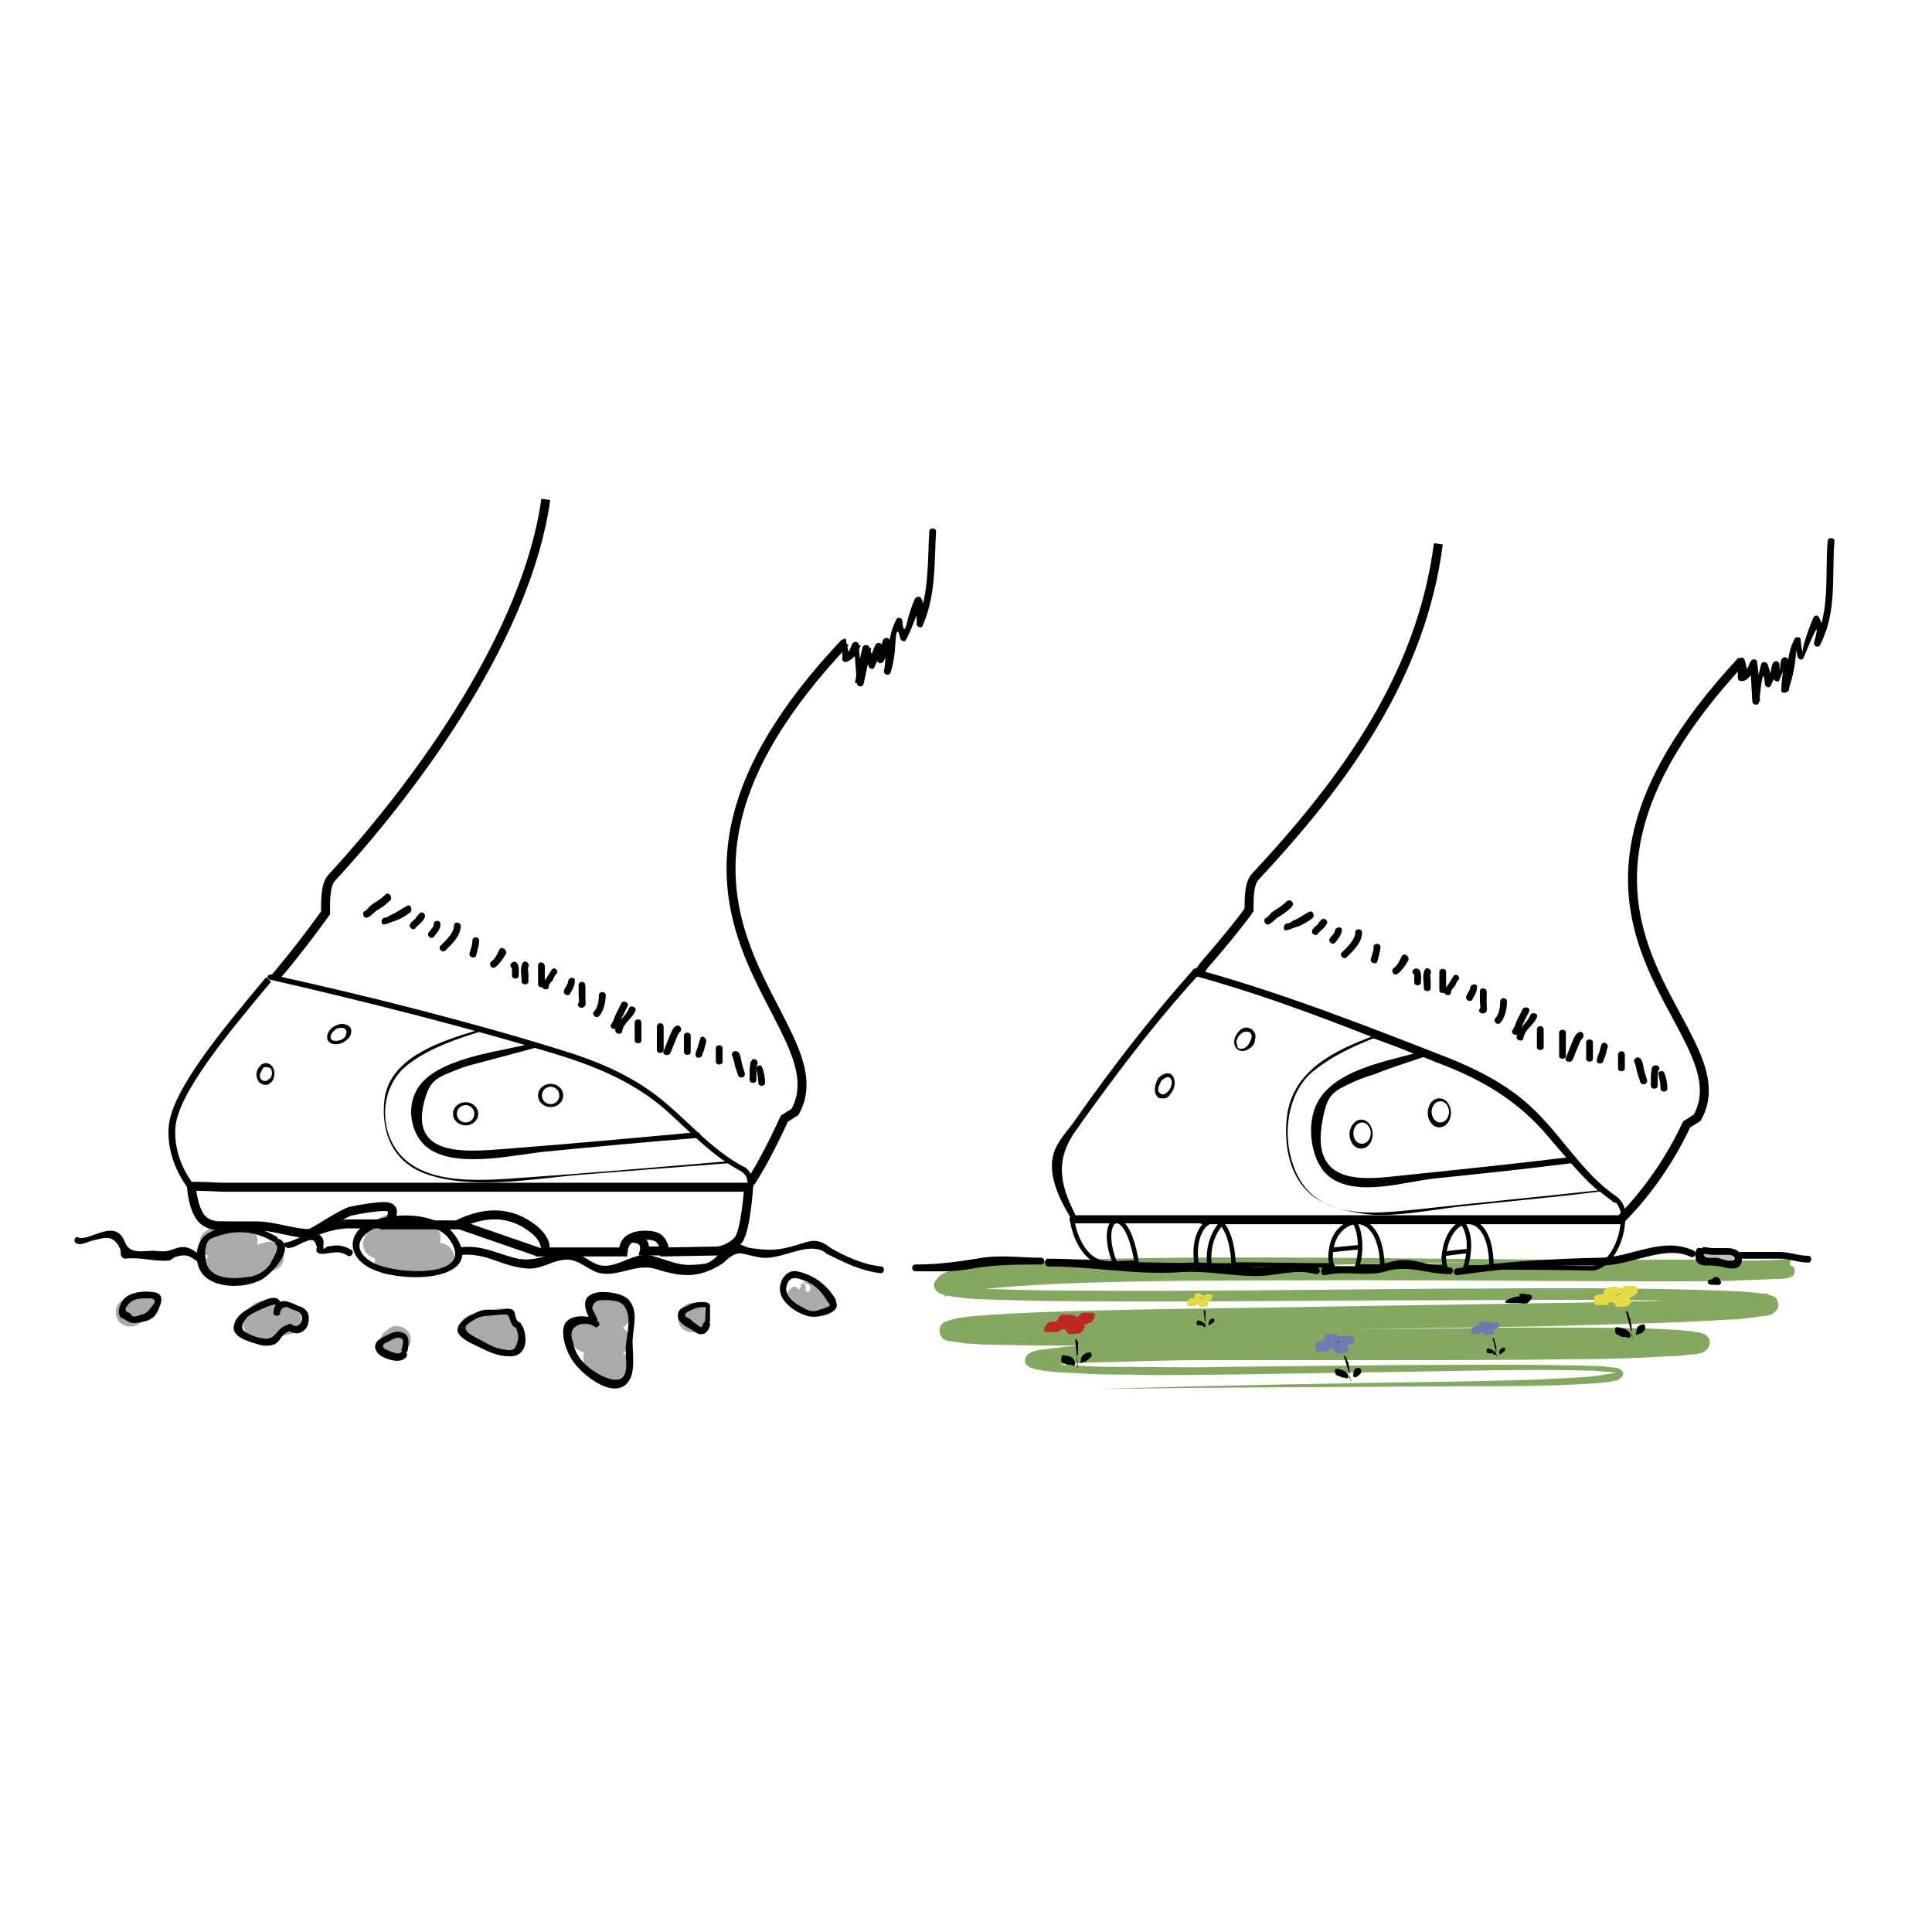 <?xml version="1.0" encoding="utf-8"?>
<!-- Generator: Adobe Illustrator 23.0.0, SVG Export Plug-In . SVG Version: 6.00 Build 0)  -->
<svg version="1.1" id="Capa_1" xmlns="http://www.w3.org/2000/svg" xmlns:xlink="http://www.w3.org/1999/xlink" x="0px" y="0px"
	 viewBox="0 0 200 200" style="enable-background:new 0 0 200 200;" xml:space="preserve">
<style type="text/css">
	.st0{fill:#85A860;}
	.st1{fill:#C0BFBE;}
	.st2{fill:#AAAAAA;}
	.st3{fill:none;stroke:#000000;stroke-width:0.927;stroke-miterlimit:10;}
	.st4{fill:none;stroke:#000000;stroke-width:0.464;stroke-miterlimit:10;}
	.st5{fill:#6F7AB2;}
	.st6{fill:#E3DB43;}
	.st7{fill:#C02723;}
	.st8{fill:#090609;}
	.st9{fill:none;stroke:#000000;stroke-width:0.927;stroke-linecap:round;stroke-miterlimit:10;}
	.st10{fill:none;stroke:#000000;stroke-width:0.695;stroke-miterlimit:10;}
</style>
<g>
	<path class="st0" d="M95.9,133c12.8-0.8,25.6-1.3,38.4-1.8c12.8-0.4,25.6-0.8,38.4-0.8c3.2,0,6.4,0,9.6,0.2c0.8,0,1.6,0.1,2.4,0.2
		c0.2,0,0.4,0.1,0.7,0.2c0.1,0.1,0.2,0,0.4,0.4c0,0.8-0.4,0.7-0.4,0.8c-0.2,0.1-0.3,0.1-0.4,0.1c-0.4,0.1-0.8,0.1-1.3,0.1
		c-1.6,0.1-3.2,0.1-4.8,0.2c-6.4,0.1-12.8,0-19.2,0c-12.8-0.1-25.6-0.1-38.4,0c-6.4,0.1-12.8,0.2-19.1,0.8c-0.8,0.1-1.6,0.2-2.3,0.3
		c-0.7,0.1-1.6,0.3-2,0.5c-0.1,0-0.1,0.1-0.1,0c0,0,0,0,0-0.1s0.1,0.1,0.1-0.4c-0.2-0.6-0.3-0.5-0.4-0.5l0,0c0,0,0.1,0,0.2,0
		c0.3,0.1,0.7,0.1,1.1,0.1c0.8,0.1,1.6,0.1,2.4,0.1c3.2,0.1,6.4,0.2,9.6,0.2c12.8,0.1,25.6-0.1,38.4-0.2c6.4,0,12.8-0.1,19.2,0
		c3.2,0,6.4,0.1,9.6,0.2c0.8,0,1.6,0.1,2.4,0.1c0.8,0.1,1.6,0.1,2.6,0.3c0.1,0,0.3,0.1,0.6,0.2c0.1,0,0.7,0.5,0.4,1.3
		c-0.3,0.4-0.4,0.4-0.5,0.5c-0.4,0.2-0.6,0.2-0.8,0.2c-0.4,0.1-0.9,0.1-1.3,0.2c-0.8,0.1-1.6,0.2-2.4,0.2
		c-6.4,0.4-12.8,0.5-19.2,0.7l-19.2,0.3l-19.2,0.3c-6.4,0.1-12.8,0.2-19.2,0.6c-0.8,0-1.6,0.1-2.4,0.2c-0.4,0-0.8,0.1-1.1,0.1
		c-0.2,0-0.4,0.1-0.5,0.1l0,0c0,0,0.1,0.1,0.4-0.4c0.2-0.8-0.4-1-0.3-1c-0.1,0-0.1,0,0,0c0.2,0.1,0.6,0.1,1,0.1s0.8,0.1,1.2,0.1
		c0.8,0,1.6,0.1,2.4,0.1c3.2,0.1,6.4,0.1,9.6,0.1c6.4,0,12.8-0.1,19.2-0.2l19.2-0.2c6.4-0.1,12.8-0.1,19.2,0
		c1.6,0.1,3.2,0.1,4.9,0.3c0.2,0,0.4,0.1,0.7,0.1c0.1,0,0.2,0,0.4,0.1s0.3,0,0.7,0.4s0.1,1.1-0.1,1.3c-0.2,0.2-0.3,0.2-0.4,0.3
		c-0.2,0.1-0.3,0.1-0.4,0.1c-0.2,0.1-0.5,0.1-0.7,0.1c-0.8,0.1-1.7,0.2-2.5,0.2c-3.2,0.2-6.4,0.3-9.6,0.3
		c-6.4,0.1-12.8,0.1-19.2,0.1h-19.2c-3.2,0-6.4,0.1-9.6,0.2c-1.6,0-3.2,0.1-4.8,0.2c-0.8,0.1-1.6,0.1-2.3,0.2
		c-0.4,0.1-0.8,0.1-1,0.2l0,0c0,0,0.2-0.2,0.1-0.4c0-0.2-0.1-0.3-0.1-0.3l0,0c0.1,0,0.3,0.1,0.4,0.1c1.5,0.3,3.1,0.3,4.7,0.4
		c1.6,0.1,3.2,0.1,4.8,0.1c3.2,0,6.4,0.1,9.6,0l19.2-0.2c6.4,0,12.8-0.1,19.2,0.1c0.8,0,1.6,0.1,2.4,0.2c0.1,0,0.2,0,0.3,0.1
		c0.1,0,0.1,0,0.3,0.2s0.1,0.4,0.1,0.5c-0.1,0.2-0.3,0.3-0.4,0.4c-0.1,0.1-0.2,0.1-0.3,0.1c-0.4,0.1-0.8,0.2-1.2,0.2
		c-1.6,0.2-3.2,0.2-4.8,0.3c-3.2,0.1-6.4,0.1-9.6,0.1c-12.8,0.1-25.6,0.1-38.4,0.3c12.8-0.4,25.6-0.6,38.4-0.8
		c3.2-0.1,6.4-0.1,9.6-0.3c1.6-0.1,3.2-0.1,4.8-0.4c0.4-0.1,0.8-0.1,1.1-0.2c0.2,0,0.4-0.2,0.3-0.1c0,0-0.1,0.1,0.1,0.2
		c0.1,0.1,0,0,0,0c-0.1,0-0.1,0-0.2-0.1c-0.7-0.1-1.6-0.1-2.3-0.2c-6.4-0.2-12.8,0-19.2,0.1l-19.2,0.3c-3.2,0-6.4,0.1-9.6,0
		c-1.6,0-3.2,0-4.8-0.1c-1.6-0.1-3.2-0.1-4.9-0.4c-0.2-0.1-0.4-0.1-0.7-0.2c-0.1,0-0.1-0.1-0.3-0.2c-0.1-0.1-0.3-0.2-0.3-0.5
		c0-0.4,0.2-0.6,0.3-0.7c0.1-0.1,0.2-0.1,0.3-0.2c0.5-0.2,0.9-0.3,1.3-0.3c0.8-0.1,1.6-0.2,2.4-0.3c1.6-0.1,3.2-0.2,4.8-0.3
		c3.2-0.1,6.4-0.2,9.6-0.2l19.2-0.2c6.4,0,12.8-0.1,19.2-0.2c3.2-0.1,6.4-0.1,9.6-0.3c0.8-0.1,1.6-0.1,2.3-0.2
		c0.2,0,0.4-0.1,0.5-0.1s0.1,0,0.1,0s0,0-0.1,0.1c-0.2,0.1-0.3,0.7-0.1,1c0.1,0.2,0.2,0.2,0.2,0.2l0,0c0,0-0.1,0-0.2,0
		c-0.2,0-0.3-0.1-0.5-0.1c-1.5-0.2-3.1-0.2-4.7-0.3c-6.4-0.1-12.8-0.1-19.2,0l-19.2,0.3c-6.4,0.1-12.8,0.2-19.2,0.2
		c-3.2,0-6.4,0-9.6-0.1c-0.8,0-1.6,0-2.4-0.1c-0.4,0-0.8,0-1.2-0.1c-0.4-0.1-0.8-0.1-1.4-0.2c-0.1,0-0.2-0.1-0.3-0.1
		c0,0-0.7-0.3-0.5-1.3c0.3-0.6,0.5-0.5,0.6-0.6c0.1,0,0.2-0.1,0.3-0.1c0.3-0.1,0.5-0.1,0.7-0.2c0.4-0.1,0.8-0.1,1.3-0.2
		c0.8-0.1,1.6-0.1,2.4-0.2c6.4-0.4,12.8-0.5,19.2-0.6l19.2-0.3l19.2-0.3c6.4-0.1,12.8-0.2,19.2-0.6c0.8-0.1,1.6-0.1,2.4-0.2
		c0.4,0,0.8-0.1,1.1-0.2c0.2,0,0.4-0.1,0.3-0.1c0,0-0.1,0-0.3,0.3c-0.3,0.7,0.2,1.1,0.2,1.1c0.1,0.1,0.1,0,0,0
		c-0.6-0.1-1.4-0.2-2.2-0.3s-1.6-0.1-2.4-0.1c-3.2-0.1-6.4-0.2-9.6-0.2c-6.4-0.1-12.8,0-19.2,0c-12.8,0-25.6,0.2-38.4,0.1
		c-3.2,0-6.4-0.1-9.6-0.2c-0.8,0-1.6-0.1-2.4-0.2c-0.4,0-0.8-0.1-1.3-0.2c-0.1,0-0.2,0-0.4-0.1c-0.1,0-0.2-0.1-0.3-0.1
		c-0.1-0.1-0.4-0.1-0.6-0.7c0-0.6,0.1-0.5,0.2-0.7c0.1-0.1,0.2-0.2,0.2-0.3c0.2-0.1,0.3-0.2,0.4-0.3c1-0.5,1.7-0.6,2.6-0.7
		c0.8-0.1,1.6-0.2,2.4-0.3c6.5-0.6,12.9-0.6,19.3-0.7c12.8-0.1,25.6,0.1,38.4,0.2c6.4,0.1,12.8,0.2,19.2,0.1c1.6,0,3.2,0,4.8-0.1
		c0.4,0,0.8-0.1,1.1-0.1c0.1,0,0.2,0,0.2,0c0.1,0.1-0.2-0.1-0.2,0.6c0.1,0.3,0.2,0.2,0.2,0.2s-0.3-0.1-0.4-0.1
		c-0.7-0.1-1.5-0.2-2.3-0.2c-3.2-0.2-6.4-0.2-9.6-0.2c-12.8-0.1-25.6,0.1-38.4,0.4C121.5,132,108.7,132.3,95.9,133z"/>
</g>
<g>
	<g>
		<path class="st1" d="M177.2,130.5c0,0.1-0.1,0.1-0.1,0.2c-0.1,0-0.3,0.1-0.4,0.1c0.6-0.1,1.3,0.1,1.8,0.2c0.4,0.1,0.8-0.1,0.9-0.5
			c0.1-0.3-0.1-0.9-0.5-0.9c-0.6-0.1-1.2-0.2-1.8-0.2c-0.5-0.1-0.9,0-1.3,0.5C175.4,130.6,176.7,131.3,177.2,130.5L177.2,130.5z"/>
	</g>
</g>
<g>
	<g>
		<path class="st2" d="M14.6,136.9c-0.2,0.2,0.4-0.2,0.1-0.1c0.1,0,0.6-0.1,0.3-0.1c0.8-0.1,1.5-0.6,1.5-1.5c0-0.7-0.7-1.6-1.5-1.5
			c-1,0.1-1.8,0.4-2.6,1.1c-0.6,0.5-0.5,1.6,0,2.1C13.1,137.5,14,137.4,14.6,136.9L14.6,136.9z"/>
	</g>
</g>
<g>
	<path class="st2" d="M82.9,133c0-0.1,0.2-0.2,0.3-0.1c0.1,0,0.1,0.1,0.2,0.2c0,0.1,0,0.2,0,0.2c0,0.1,0,0.2,0,0.3l0.1,0.1
		c0.1,0.1,0.4,0,0.4-0.3c0-0.1,0-0.3-0.2-0.4c-0.1-0.1-0.3-0.2-0.6-0.2c-0.2,0-0.1,0,0.2-0.1c0.1,0,0.2,0,0.3,0c0.1,0,0.2,0,0.3,0
		c0.1,0,0.3,0,0.4,0.1c0.2,0.1,0.2,0.1,0.2,0.1l0.1,0.1c0.1,0,0.2,0.1,0.2,0.1c0.2,0.1,0.3,0.2,0.5,0.4c0.3,0.3,0.6,0.7,0.9,1.4
		c-0.5,0.6-1,0.8-1.5,0.9c-0.2,0.1-0.5,0.1-0.7,0.1c-0.1,0-0.2,0-0.3,0h-0.2c-0.1,0-0.1,0-0.1,0h0.1c0,0,0,0,0.1,0s0.1,0,0.1,0
		c0.1-0.1-0.1,0-0.4,0c-0.4,0-0.9-0.1-1.2-0.4c-0.3-0.2-0.5-0.5-0.6-0.8c-0.2-0.7,0.1-1.2,0.5-1.4c0.1-0.1,0.2-0.1,0.3-0.1
		c0.1,0,0.1,0,0.2,0.1c0,0,0,0.1,0.1,0.1c0,0.1,0.1,0.1,0.1,0.1C82.9,133.2,83,133.1,82.9,133z"/>
</g>
<g>
	<g>
		<path class="st2" d="M22.1,126.8c-0.3,0.3-0.7,0.6-1,0.8c-0.8,0.7-0.4,2.3,0.7,2.5c0.5,0.1,1,0.2,1.6,0.1c0.4-0.1,1-0.3,1.5-0.2
			c-0.1-0.9-0.2-1.8-0.4-2.7c-1.2,0.8-2.2,1.6-3,2.8c-0.7,1.1,0.2,2.1,1.3,2.3c1.9,0.2,3.7-0.4,5.5-0.9c1.9-0.5,1.1-3.4-0.8-2.9
			c-1.5,0.4-3.1,1-4.7,0.8c0.4,0.8,0.9,1.5,1.3,2.3c0.5-0.8,1.2-1.3,1.9-1.8c0.9-0.7,1-2.5-0.4-2.7c-0.6-0.1-1-0.1-1.6,0
			c-0.5,0.1-1,0.3-1.4,0.2c0.2,0.8,0.4,1.7,0.7,2.5c0.3-0.3,0.7-0.6,1-0.8C25.7,127.7,23.5,125.5,22.1,126.8L22.1,126.8z"/>
	</g>
</g>
<g>
	<g>
		<path class="st2" d="M27.7,134.7c-1.8-0.4-3.5,2.3-1.9,3.5c0.6,0.5,1.3,0.4,2,0.3c0.8-0.1,1.5-0.2,2.3-0.4
			c1.9-0.5,1.1-3.4-0.8-2.9c-0.4,0.1-0.9,0.2-1.3,0.3c-0.2,0-0.3,0-0.5,0.1c-0.1,0-0.1,0-0.2,0c-0.4,0-0.3,0,0.2,0.1
			c0.2,0.2,0.4,0.4,0.5,0.5c0,0,0-0.1-0.1-0.1c0.1,0.4,0.1,0.8,0.2,1.2l-0.1,0.1c-0.4,0.1-0.8,0.1-1.2,0.2h0.1
			c0.8,0.2,1.6-0.2,1.8-1C29,135.7,28.5,134.8,27.7,134.7L27.7,134.7z"/>
	</g>
</g>
<g>
	<g>
		<path class="st2" d="M39.2,126.2c-0.6,0.5-1,1.1-1.4,1.8c-0.6,1,0.1,2.2,1.3,2.3c1.7,0.1,3.3-0.5,5-0.6c-0.3-0.9-0.5-1.9-0.8-2.8
			c-1.3,0.6-2.6,1.4-3.8,2.3c-0.9,0.7-1.1,2.5,0.4,2.7c2.1,0.3,4,0.1,6.1-0.3c1.9-0.3,1.1-3.2-0.8-2.9c-1.5,0.3-3,0.5-4.5,0.3
			c0.1,0.9,0.2,1.8,0.4,2.7c1.2-0.9,2.4-1.6,3.8-2.3c1.3-0.6,0.7-2.9-0.8-2.8c-1.7,0.1-3.3,0.7-5,0.6c0.4,0.8,0.9,1.5,1.3,2.3
			c0.3-0.5,0.5-0.9,0.9-1.2C42.7,127,40.6,124.9,39.2,126.2L39.2,126.2z"/>
	</g>
</g>
<g>
	<g>
		<path class="st2" d="M40.3,137.5c-0.2,0.2-0.4,0.3-0.6,0.5c-0.5,0.6-0.6,1.5,0,2.1c0.5,0.5,1.6,0.6,2.1,0c0.1-0.1,0.1-0.1,0-0.1
			c0.6-0.5,1-1.3,0.5-2.1C42,137.4,41,137,40.3,137.5L40.3,137.5z"/>
	</g>
</g>
<g>
	<g>
		<path class="st2" d="M49.5,139c0.9-0.2,1.7-0.4,2.6-0.6c-0.4-0.9-0.8-1.8-1.2-2.7c-0.9,0.6-2.1,1.8-1.6,3c0.5,1.3,2.2,1.1,3.4,1
			c1.9,0,1.9-3,0-3c-0.4,0-1.1,0.1-1.5,0c0.2,0.1,0.4,0.3,0.7,0.4l-0.1-0.1c0.1,0.5,0.3,1,0.4,1.5c0,0.1,0.3-0.2,0.3-0.3
			c1.4-0.9,0.6-3.2-1.2-2.7c-0.8,0.2-1.7,0.5-2.6,0.6c-0.8,0.2-1.3,1.1-1,1.8C47.9,138.8,48.7,139.2,49.5,139L49.5,139z"/>
	</g>
</g>
<g>
	<g>
		<path class="st2" d="M62.1,136.7c0.4,0,0.9-0.1,1.3,0.1c-0.3-0.2-0.6-0.5-0.9-0.7c0.3-1,0.2-1.3-0.3-0.8c-0.1,0.1-0.2,0.2-0.3,0.2
			c-0.4,0.3-0.7,0.5-1.1,0.8c-0.6,0.4-1.1,0.7-1.5,1.4c-0.5,1,0.1,2.2,1.3,2.3c0.8,0,1.7-0.1,2.5,0c-0.3-0.2-0.6-0.5-0.9-0.7
			c0,0.1,0.1,0.1,0.1,0.2c0-0.5,0-1,0-1.5c-0.3,0.4-0.9,0.6-1.2,1c-0.4,0.5-0.8,1.1-0.7,1.8c0.1,1.4,1.6,1.8,2.8,2
			c1.9,0.4,2.7-2.5,0.8-2.9c-0.4-0.1-0.9-0.2-1.3-0.4c0.2,0.3,0.5,0.6,0.7,0.9c0.2,0.7,0.4,0.3,0.8-0.1c0.3-0.2,0.6-0.5,0.8-0.8
			c0.3-0.4,0.3-1.1,0-1.5c-0.9-1.4-2.9-1-4.3-1c0.4,0.8,0.9,1.5,1.3,2.3c0.2-0.4,1.4-0.9,1.8-1.3c0.6-0.5,1.4-1,1.6-1.8
			c0.6-2.2-1.8-2.5-3.3-2.4C60.1,133.7,60.1,136.7,62.1,136.7L62.1,136.7z"/>
	</g>
</g>
<g>
	<g>
		<path class="st2" d="M72.7,137.5l0.1-0.1c0.5-0.6,0.6-1.5,0-2.1c-0.5-0.5-1.6-0.6-2.1,0l-0.1,0.1c-0.5,0.6-0.6,1.5,0,2.1
			C71.1,138,72.2,138.1,72.7,137.5L72.7,137.5z"/>
	</g>
</g>
<g>
	<path d="M177.4,132.2c0,0.3-0.5,0.2-0.6,0.4c-0.1,0.4,0.3,0.4,0.6,0.4s0.6,0.1,0.7-0.1c0.1-0.1,0.1-0.1,0-0.3
		c-0.1-0.3-0.1-0.3-0.4-0.4"/>
</g>
<g>
	<g>
		<path d="M175.6,129.4c-0.2,0.9-0.1,1.6,1,1.6c0.6,0,1.2,0,1.9,0.2c0.4,0.1,1,0.2,1.4,0c0.6-0.4,0.5-1.3,0-1.7
			c-0.4-0.3-0.9-0.3-1.4-0.3c-0.4,0-0.8,0-1.2,0c-0.3,0-0.6-0.1-0.9-0.1c-0.4,0-0.4,0.7,0,0.7c0.3,0,0.6,0.1,0.9,0.1
			c0.4,0,0.7,0,1.1,0c0.2,0,0.5,0,0.7,0c0.5,0.1,0.7,0.6,0.1,0.6c-0.5,0.1-1.1-0.3-1.6-0.3c-0.6,0-1.4,0.2-1.2-0.7
			C176.4,129.2,175.7,129,175.6,129.4L175.6,129.4z"/>
	</g>
</g>
<g>
	<g>
		<path d="M180.2,130.3c1.3,0,2.7,0,4,0c1.1,0,1.9,0.4,3,0.4c0.4,0,0.4-0.7,0-0.7c-1,0-2-0.4-3-0.4c-1.3,0-2.7,0-4,0
			C179.8,129.6,179.8,130.3,180.2,130.3L180.2,130.3z"/>
	</g>
</g>
<g>
	<g>
		<path d="M29.1,135c-0.3-1.3-2-0.3-2.7,0.1c-0.9,0.5-2,1-2.2,2.2c-0.2,1.1,1.6,1.6,2.3,1.8c0.5,0.2,1.2,0.3,1.8,0.1
			c0.7-0.2,0.8-1.1,1.5-1.3c0.4-0.2,0.2-0.8-0.2-0.7c-0.6,0.2-0.9,0.8-1.4,1.2c-0.7,0.4-1.9,0-2.6-0.4c-0.4-0.2-0.6-0.4-0.5-0.9
			c0.1-0.3,0.5-0.8,0.8-1s2.6-1.3,2.6-1C28.5,135.6,29.2,135.4,29.1,135L29.1,135z"/>
	</g>
</g>
<g>
	<g>
		<path d="M29.7,137.6c0.6,0.5,1.2,0.6,1.8,0.1c0.5-0.4,0.6-1.4,0.3-1.9c-0.2-0.3-0.5-0.5-0.9-0.6c-0.4-0.2-0.9-0.4-1.3-0.5
			c-0.8-0.1-1.3,0.5-1.3,1.2c0,0.4,0.7,0.4,0.7,0c0-0.3,0.3-0.6,0.6-0.6c0.2,0,0.4,0.1,0.5,0.2c0.3,0.1,0.8,0.2,1,0.5
			c0.5,0.6-0.2,1.7-0.9,1.1C29.9,136.9,29.4,137.3,29.7,137.6L29.7,137.6z"/>
	</g>
</g>
<g>
	<g>
		<path d="M42.2,139.8c0.1-0.7,0.3-1.7-0.7-1.9c-0.4-0.1-0.8,0-1.2,0.2s-0.9,0.4-1.2,0.7c-0.6,0.6-0.1,1.4,0.6,1.7
			c0.6,0.3,1.9,0.7,2.4-0.1c0.2-0.4-0.4-0.7-0.6-0.4c-0.2,0.3-1.1-0.1-1.3-0.2c-0.3-0.1-0.7-0.3-0.5-0.6c0.1-0.2,0.3-0.2,0.5-0.3
			c0.3-0.2,0.8-0.5,1.2-0.4c0.5,0.1,0.3,0.7,0.2,1.1C41.4,140,42.1,140.2,42.2,139.8L42.2,139.8z"/>
	</g>
</g>
<g>
	<g>
		<path d="M53.8,136.9c-0.7-0.3-0.2-1.3-1-1.4c-0.4-0.1-0.9,0.1-1.3,0.1c-0.6,0-1.2-0.1-1.8,0.1c-0.8,0.3-2.9,1.3-2.2,2.4
			c0.4,0.6,1.6,1.1,2.2,1.4c1,0.5,1.9,0.9,3,0.9c1.8,0.1,2-1.8,1.4-3.1c-0.2-0.4-0.8-0.1-0.6,0.4s0.2,0.9,0,1.4
			c-0.2,0.7-0.6,0.7-1.3,0.6c-0.9-0.1-1.6-0.5-2.3-0.9c-0.4-0.2-1-0.5-1.4-0.8c-0.6-0.6-0.2-0.9,0.3-1.2c0.6-0.4,1.1-0.6,1.8-0.6
			c0.3,0,1.6-0.2,1.9-0.1c0.3,0.1,0.3,1.1,0.8,1.3C53.8,137.7,54.2,137.1,53.8,136.9L53.8,136.9z"/>
	</g>
</g>
<g>
	<g>
		<path d="M61.9,136.8c-0.8-0.7-2.8-0.8-3.4,0.2c-0.5,0.9,0,2.5,0.5,3.4c0.7,1.5,4.4,4.7,6,2.7c0.9-1.1,0.4-3.3,0.5-4.6
			c0.1-1.4,0.6-2.9-0.5-4c-0.7-0.7-2.9-1-3.8-0.5c-1.2,0.6-0.4,2,0,2.9c0.2,0.4,0.8,0,0.6-0.4c0.2,0.3-0.5-1-0.5-1.1
			c0.2-1,1.1-0.8,1.8-0.8c1.1,0.1,1.6,0.3,1.9,1.5c0.2,1-0.1,2.1-0.2,3.1c-0.1,0.9,0.1,1.8,0,2.6c-0.3,2-2.8,0.6-3.8-0.2
			c-0.9-0.7-1.5-1.6-1.7-2.7c-0.1-0.3-0.2-0.7-0.1-1c0.2-0.9,1.6-1.1,2.3-0.6C61.8,137.6,62.3,137.1,61.9,136.8L61.9,136.8z"/>
	</g>
</g>
<g>
	<g>
		<path d="M73.5,136.7c0-0.3,0-0.6,0-0.9c0-0.2,0-0.5,0-0.7c-0.2-0.4-0.8-0.3-1.1-0.3c-0.5,0-0.9,0.2-1.3,0.4s-0.7,0.2-0.9,0.7
			c-0.2,0.9,0.6,1.3,1.3,1.7c0.4,0.2,0.7,0.6,1.2,0.5c0.4,0,0.7-0.5,0.8-0.9c0.1-0.4-0.5-0.6-0.7-0.2c0,0.1-0.1,0.3-0.2,0.4
			l-0.2-0.1c-0.2-0.1-0.3-0.2-0.4-0.3c-0.2-0.1-0.3-0.2-0.5-0.4c-0.1-0.1-0.4-0.2-0.5-0.3c-0.3-0.4,0.4-0.6,0.6-0.7
			c0.4-0.2,1.1-0.4,1.6-0.2c-0.1-0.1-0.2-0.2-0.2-0.2c0.1,0.4,0,1.1,0,1.5C72.8,137.1,73.5,137.1,73.5,136.7L73.5,136.7z"/>
	</g>
</g>
<g>
	<g>
		<path d="M13.1,136.7c0.4,0.3,0.8,0.3,1.3,0.2c0.6-0.1,1.2-0.2,1.6-0.7c0.4-0.6,1.3-2.1,0.1-2.4c-1-0.2-2.5-0.1-3.2,0.6
			c-0.3,0.3-0.6,0.9-0.6,1.4C12.3,136.5,12.7,136.4,13.1,136.7c0.4,0.2,0.8-0.4,0.4-0.7c-0.2-0.2-0.5-0.1-0.5-0.5
			c0-0.2,0.3-0.5,0.5-0.7c0.5-0.4,1.2-0.4,1.8-0.4c0.3,0,0.8,0,0.7,0.4c0,0.2-0.3,0.4-0.4,0.6c-0.3,0.4-0.5,0.6-1,0.7
			c-0.3,0.1-0.7,0.3-1,0.1C13.3,135.9,12.8,136.4,13.1,136.7L13.1,136.7z"/>
	</g>
</g>
<g>
	<g>
		<path d="M28.6,128c-2.1-1.2-4.8-1.7-7.1-0.3c-1.5,0.9-1.5,3.6-0.1,4.6c1.4,1.1,4.1,1,5.6,0.2c1-0.5,3.6-3.2,2-4.2
			c-0.4-0.2-0.7,0.4-0.4,0.6c0.4,0.3-0.5,1.6-0.6,1.9c-0.5,0.8-1.4,1.3-2.4,1.4c-1.3,0.2-3.6,0.3-4.2-1.3c-0.2-0.6-0.3-1.9,0.2-2.5
			c0.3-0.3,1.1-0.5,1.5-0.6c1.8-0.5,3.6-0.2,5.1,0.7C28.6,128.8,29,128.2,28.6,128L28.6,128z"/>
	</g>
</g>
<g>
	<g>
		<path d="M86.5,134.5c-0.9-1.5-2.2-2.5-4-2.9c-1.2-0.2-2,1.2-1.7,2.3c0.3,1.2,2.1,2.3,3.2,2.4c0.8,0.1,3.2-0.4,2.5-1.6
			c-0.2-0.4-0.8,0-0.6,0.4c0.1,0.2-1.5,0.6-1.4,0.6c-0.6,0.1-1-0.1-1.5-0.4c-0.8-0.4-2-1.3-1.5-2.4c0.4-1,1.3-0.5,2.1-0.2
			c0.9,0.4,1.6,1.2,2.1,2.1C86.1,135.2,86.7,134.9,86.5,134.5L86.5,134.5z"/>
	</g>
</g>
<g>
	<g>
		<path d="M85.6,129.8c1.8,0.9,3.6,1.8,5.6,2c0.4,0,0.4-0.7,0-0.7c-1.9-0.2-3.6-1-5.2-1.9C85.5,129,85.2,129.6,85.6,129.8
			L85.6,129.8z"/>
	</g>
</g>
<g>
	<g>
		<path d="M47.8,129.9c2.6-0.2,4.2,1.2,6.6,1.4c1.7,0.2,2.7-0.9,4.3-0.9c1.3,0,2.2,1.1,3.4,1.4c2,0.4,3.8-1.1,5.9-0.4
			c3.1,1,4.7,0.7,6.8-0.6c1.8-1.7,1.8-0.9,4.1-0.6c2.2,0.2,4.8-1.8,6.6-0.5c0.3,0.3,0.8-0.2,0.5-0.5c-1.6-1.3-2.3-0.6-4.3-0.1
			c-1.6,0.4-2.5,0.3-4,0.1c-0.7-0.1-1.3-0.7-2-0.4c-1,0.3-1.3,1.5-2.6,2c-2.8,0.4-3.1-0.1-5.6-0.8c-1.8-0.5-3.5,1.3-5.3,1
			c-1-0.2-1.8-1.1-2.8-1.3c-2.2-0.4-3.8,1.2-6.2,0.5c-1.9-0.5-3.3-1.3-5.4-1.1C47.3,129.2,47.3,129.9,47.8,129.9L47.8,129.9z"/>
	</g>
</g>
<g>
	<g>
		<path d="M29.9,129.2c0.7-0.1,1.2-0.5,1.8-0.7c0.7-0.3,0.9-0.1,1.1,0.6c0,0.1-0.1,0.3,0,0.5c0.2,0.2,0.4,0.2,0.7,0.2
			c1-0.1,1.6-0.4,2.5,0.2c0.4,0.2,0.7-0.4,0.4-0.6c-0.7-0.4-1.4-0.6-2.2-0.4c-0.1,0-0.3,0-0.4,0.1c-0.3,0.2-0.3,0.3-0.3,0.1
			c-0.1-0.3,0.1-0.7-0.1-1c-0.7-1.3-2.8,0.3-3.7,0.4C29.2,128.6,29.4,129.2,29.9,129.2L29.9,129.2z"/>
	</g>
</g>
<g>
	<g>
		<path d="M7.9,128.7c0.5,0.3,1.2-0.2,1.8-0.3c1.2-0.3,2-0.6,2.7,0.8c0.2,0.4,0,0.6,0.2,0.9c0.1,0.1,0.2,0.2,0.3,0.2
			c1.6-0.2,3,0.3,4.5,0.2c0.3,0,0.5-0.3,0.8-0.4c1.4-0.4,1.5,0.1,2.6,0.7c0.4,0.2,0.7-0.4,0.4-0.6c-1.1-0.6-1.6-1.4-2.9-1
			c-0.9,0.3-1,0.4-2.1,0.3c-0.7-0.1-1.8,0.2-2.5-0.1c-1-0.4-0.6-1.4-1.7-1.9s-3.2,1-3.9,0.6C7.8,127.9,7.5,128.5,7.9,128.7
			L7.9,128.7z"/>
	</g>
</g>
<g>
	<g>
		<path d="M46.8,127.5c-1.9-2-5.8-2-8.3-1.1c-2.1,0.8-2.8,3-0.8,4.5C40.6,133.1,51.2,132.9,46.8,127.5c-0.3-0.3-0.8,0.1-0.5,0.5
			c3.6,4.5-5.7,4-7.9,2.6c-2.5-1.6-0.6-3.4,1.5-3.8c2-0.4,4.9-0.3,6.4,1.2C46.6,128.3,47.1,127.8,46.8,127.5L46.8,127.5z"/>
	</g>
</g>
<g>
	<path class="st3" d="M129.3,94.4c0-1.6,0-3,0.7-3.7c9.3-10,17.1-20.7,18.9-34.4"/>
	<path class="st4" d="M128.6,93.2"/>
	<path class="st3" d="M124,100.8c0.4-0.5,0.7-1,1.1-1.4c1.9-2.2,3.5-4.2,4.2-5.2"/>
	<path class="st3" d="M180.3,68.4c-25.4,27.3,0.7,37.8-4.6,47.3l-1.1,0.7c-2,4.3-4.7,7.7-6.7,9.7"/>
	<g>
		<g>
			<path d="M135.5,94.4c-0.4,0.2-0.8,0.5-1.2,0.7c-0.2,0.1-0.4,0.2-0.6,0.3c-0.1,0.1-0.3,0.2-0.5,0.2c-0.4,0.1-0.4,0.8,0,0.7
				c0.4-0.1,0.8-0.3,1.2-0.4c0.5-0.2,1-0.5,1.4-0.8C136.2,94.8,135.9,94.2,135.5,94.4L135.5,94.4z"/>
		</g>
	</g>
	<g>
		<g>
			<path d="M133.2,93.3c-0.4,0.4-0.7,0.6-1.2,0.9c-0.1,0.1-0.3,0.2-0.4,0.3c-0.2,0.2-0.3,0.4-0.5,0.5c-0.4,0.1-0.2,0.8,0.2,0.7
				c0.5-0.2,0.7-0.6,1.1-0.8c0.5-0.3,0.9-0.6,1.3-1C134.1,93.5,133.6,93,133.2,93.3L133.2,93.3z"/>
		</g>
	</g>
	<g>
		<g>
			<path d="M136.8,95.2c-0.2,0.2-0.3,0.3-0.4,0.5c-0.2,0.2-0.4,0.3-0.5,0.5c-0.3,0.3,0.2,0.8,0.5,0.5c0.1-0.2,0.3-0.3,0.5-0.5
				c0.2-0.2,0.3-0.3,0.4-0.5C137.6,95.4,137.1,94.9,136.8,95.2L136.8,95.2z"/>
		</g>
	</g>
	<g>
		<g>
			<path d="M138.2,96.3c0,0.3-0.4,0.6-0.5,0.8c-0.3,0.3,0.2,0.8,0.5,0.5c0.3-0.4,0.7-0.8,0.7-1.3C139,95.9,138.3,95.9,138.2,96.3
				L138.2,96.3z"/>
		</g>
	</g>
	<g>
		<g>
			<path d="M140.3,96.5c0,0.8-0.9,1.6-1.4,2.1c-0.3,0.3,0.2,0.8,0.5,0.5c0.7-0.7,1.6-1.5,1.6-2.6C141,96.1,140.3,96.1,140.3,96.5
				L140.3,96.5z"/>
		</g>
	</g>
	<g>
		<g>
			<path d="M142.2,98c0,0.5-0.2,0.9-0.3,1.3c-0.1,0.4,0.6,0.6,0.7,0.2c0.1-0.5,0.3-1,0.3-1.5C142.9,97.6,142.2,97.6,142.2,98
				L142.2,98z"/>
		</g>
	</g>
	<g>
		<g>
			<path d="M145.1,99c-0.2,0.4-0.4,0.9-0.8,1.2c-0.4,0.3,0,0.9,0.4,0.6c0.5-0.4,0.8-0.9,1.1-1.4C145.9,98.9,145.3,98.6,145.1,99
				L145.1,99z"/>
		</g>
	</g>
	<g>
		<g>
			<path d="M146.4,100.9c0,0,0,0.7,0,0.8c0,0.4,0.7,0.4,0.7,0s0.1-1.2-0.3-1.4C146.3,100.1,146,100.7,146.4,100.9L146.4,100.9z"/>
		</g>
	</g>
	<g>
		<g>
			<path d="M149,100.6c0,0.6,0,1.3,0,1.9c0,0.4,0.7,0.4,0.7,0c0-0.6,0-1.3,0-1.9C149.7,100.2,149,100.2,149,100.6L149,100.6z"/>
		</g>
	</g>
	<g>
		<g>
			<path d="M152.2,102.2c0,0.3-0.3,0.6-0.4,0.9c-0.2,0.4,0.4,0.7,0.6,0.4c0.2-0.4,0.5-0.8,0.5-1.3
				C153,101.8,152.3,101.8,152.2,102.2L152.2,102.2z"/>
		</g>
	</g>
	<g>
		<g>
			<path d="M155.3,103.7c0,0.5-0.1,1.3-0.5,1.7c-0.3,0.3,0.2,0.8,0.5,0.5c0.5-0.5,0.7-1.5,0.7-2.2
				C156,103.2,155.3,103.2,155.3,103.7L155.3,103.7z"/>
		</g>
	</g>
	<g>
		<g>
			<path d="M157.6,104.5c-0.2,0.4-0.4,0.8-0.6,1.2c-0.1,0.3-0.2,0.6-0.4,0.9c-0.3,0.4,0.3,0.7,0.6,0.4c0.2-0.3,0.3-0.7,0.5-1.1
				s0.4-0.8,0.6-1.2C158.5,104.3,157.8,104.1,157.6,104.5L157.6,104.5z"/>
		</g>
	</g>
	<g>
		<g>
			<path d="M159.1,106.6c0,0.6,0,1.2,0,1.8c0,0.4,0.7,0.4,0.7,0c0-0.6,0-1.2,0-1.8C159.8,106.1,159.1,106.1,159.1,106.6L159.1,106.6
				z"/>
		</g>
	</g>
	<g>
		<g>
			<path d="M161.4,106.9c0,0.8,0,1.6,0,2.4c0,0.4,0.7,0.4,0.7,0c0-0.8,0-1.6,0-2.4C162.1,106.5,161.4,106.5,161.4,106.9L161.4,106.9
				z"/>
		</g>
	</g>
	<g>
		<g>
			<path d="M164.2,107.9c0,0.6,0,1.1,0,1.7c0,0.4,0.7,0.4,0.7,0c0-0.6,0-1.1,0-1.7C164.9,107.5,164.2,107.5,164.2,107.9L164.2,107.9
				z"/>
		</g>
	</g>
	<g>
		<g>
			<path d="M167.5,109.2c0,0.5,0,0.9,0,1.4c0,0.4,0.7,0.4,0.7,0c0-0.5,0-0.9,0-1.4S167.5,108.7,167.5,109.2L167.5,109.2z"/>
		</g>
	</g>
	<g>
		<g>
			<path d="M169.2,110c0.2,0.4,0.2,0.8,0.3,1.1c0.1,0.3,0.2,0.6,0.3,0.9c0.1,0.4,0.8,0.3,0.7-0.2c-0.1-0.3-0.2-0.7-0.3-1
				c-0.1-0.4-0.1-0.8-0.3-1.1C169.6,109.2,169,109.6,169.2,110L169.2,110z"/>
		</g>
	</g>
	<g>
		<g>
			<path d="M171.7,111.3c0.1,0.5,0.2,0.9,0.2,1.4c0,0.4,0.7,0.4,0.7,0c0-0.6-0.1-1.1-0.3-1.6C172.2,110.7,171.5,110.9,171.7,111.3
				L171.7,111.3z"/>
		</g>
	</g>
	<g>
		<g>
			<path d="M171.1,110.4c-0.2,0.2-0.1,0.5-0.2,0.8c0,0.4,0,0.8,0,1.2c0,0.4,0.7,0.4,0.7,0c0-0.3,0-0.6,0-0.9c0-0.2,0-0.6,0.1-0.7
				C172,110.4,171.4,110.1,171.1,110.4L171.1,110.4z"/>
		</g>
	</g>
	<g>
		<g>
			<path d="M165.8,108.1c-0.1,0.3-0.2,0.6-0.3,1c-0.1,0.2-0.2,0.5-0.2,0.7c0,0.4,0.6,0.4,0.7,0c0-0.2,0.2-0.4,0.2-0.6
				c0.1-0.2,0.1-0.5,0.2-0.7C166.6,108.1,166,107.7,165.8,108.1L165.8,108.1z"/>
		</g>
	</g>
	<g>
		<g>
			<path d="M163.4,106.9c-0.4,0.2-0.5,0.7-0.7,1.1c-0.2,0.5-0.4,1-0.6,1.5c-0.2,0.4,0.5,0.6,0.7,0.2s0.3-0.8,0.5-1.2
				c0.1-0.3,0.3-0.8,0.5-1C164.1,107.2,163.8,106.6,163.4,106.9L163.4,106.9z"/>
		</g>
	</g>
	<g>
		<g>
			<path d="M158.4,105.1c-0.3,0.8-1.2,1.3-1.4,2.2c-0.1,0.4,0.6,0.6,0.7,0.2c0.1-0.9,1.1-1.4,1.4-2.2
				C159.3,104.9,158.6,104.7,158.4,105.1L158.4,105.1z"/>
		</g>
	</g>
	<g>
		<g>
			<path d="M153.2,102.6c0,0.4,0,0.7,0,1.1c0,0.2,0.1,0.6,0,0.7c-0.3,0.4,0.3,0.7,0.6,0.4c0.2-0.2,0.1-0.5,0.1-0.8
				c0-0.4,0-0.9,0-1.3C153.9,102.2,153.2,102.2,153.2,102.6L153.2,102.6z"/>
		</g>
	</g>
	<g>
		<g>
			<path d="M150.5,101c-0.2,0.3-0.3,0.5-0.5,0.8c-0.2,0.3-0.4,0.5-0.5,0.8c-0.1,0.4,0.6,0.6,0.7,0.2c0-0.3,0.2-0.5,0.4-0.7
				c0.1-0.2,0.2-0.5,0.4-0.7C151.2,101.2,150.8,100.7,150.5,101L150.5,101z"/>
		</g>
	</g>
	<g>
		<g>
			<path d="M147.5,100.4c-0.3,0.5-0.1,1.3-0.1,1.9c0,0.4,0.7,0.4,0.7,0c0-0.3,0-0.5,0-0.8c0-0.2-0.1-0.6,0-0.7
				C148.3,100.4,147.7,100,147.5,100.4L147.5,100.4z"/>
		</g>
	</g>
	<g>
		<g>
			<path d="M179.9,68.5c0,0.5,0,1,0,1.6c0,0.2,0.1,0.4,0.3,0.4c0.9,0.1,1.3-1.1,1.6-1.8c-0.2,0-0.5-0.1-0.7-0.1
				c0.2,1.3,0.2,2.7,0.3,4c0,0.4,0.6,0.5,0.7,0.1c0.1-0.7,0.4-4.3,0.6-1.9c0,0.3,0.5,0.5,0.6,0.2c0.5-1.1,0.5-1,0.9-2.1
				c-0.2,0-0.5-0.1-0.7-0.1c0,0.5,0.1,0.9,0.1,1.4c0,0.3,0.5,0.5,0.6,0.2c-0.1,0.2,0.6-1.4,0.6-1.4c-0.3,0.1-0.4,2.2-0.4,2.4
				c-0.1,0.4,0.6,0.4,0.7,0.1c0.4-1.1,0.7-2.4,0.8-3.6c0.1-1.5-0.2-1.2,0.2,0.1c0.1,0.3,0.5,0.4,0.6,0.1c0.4-0.9,2-5,1.1-1.6
				c-0.1,0.4,0.4,0.6,0.6,0.3c1.8-3.5,1.2-7,1.5-10.8c0-0.4-0.7-0.4-0.7,0c-0.3,3.6,0.3,7.2-1.4,10.5c0.2,0.1,0.4,0.2,0.6,0.3
				c0.3-1,0.4-2-0.1-2.9c-0.2-0.3-0.5-0.2-0.6,0.1c-0.2,0.4-1.4,3.5-1,3.6c-0.2-0.1-0.3-1.3-0.3-1.4c0-0.3-0.5-0.3-0.6-0.1
				c-0.9,1.6-0.7,3.6-1.3,5.3c0.2,0,0.5,0.1,0.7,0.1c0.1-1.1,0.1-2.1-0.1-3.2c-0.1-0.4-0.6-0.3-0.7,0c-0.2,0.5-0.1,2-0.2,0.5
				c0-0.4-0.5-0.5-0.7-0.1c-0.4,1.1,0,1.6-0.5,0.1c-0.1-0.3-0.6-0.4-0.7,0c-0.3,1.2-0.6,2.5-0.8,3.7c0.2,0,0.5,0.1,0.7,0.1
				c-0.1-1.3-0.1-2.7-0.3-4c0-0.4-0.5-0.5-0.7-0.1c-0.5,1.2-0.3,0.7-0.6-0.2C180.5,67.9,179.8,68.1,179.9,68.5L179.9,68.5z"/>
		</g>
	</g>
	<g>
		<path class="st4" d="M151.4,126.6c1.3,1.7,0.3,4.6,0.3,4.6h2.6"/>
		<path class="st4" d="M149.5,129.8c0,0,1.3-0.2,2.6-0.3"/>
		<path class="st4" d="M140.2,126.3C140.2,126.4,140.2,126.4,140.2,126.3"/>
		<path class="st4" d="M143.1,131.1h-2.6c0,0,0.3-0.9,0.3-2c0-0.8-0.1-1.9-0.6-2.6"/>
		<path class="st4" d="M137.8,129.4c0,0,1.8-0.2,3-0.3"/>
		<line class="st4" x1="127.7" y1="131" x2="123.9" y2="131"/>
		<path class="st4" d="M126.4,126.7c0,0-1.5,1.5-1.2,4.2"/>
		<line class="st4" x1="117.6" y1="130.7" x2="115.3" y2="130.8"/>
		<path d="M123.5,100.4C123.5,100.3,123.6,100.3,123.5,100.4l0.1-0.1h0.1c8.8,2.4,17.5,5.8,26.2,9.2c3,1.2,6,2.7,8.5,5
			c3.2,2.9,5.4,7,9,9.4l0,0c0.3,0.2,0.1,0.7-0.2,0.6l0,0h-0.1c-0.4-0.3-0.9-0.7-1.3-1c-0.1-0.1-0.2-0.2-0.3-0.2
			c-1-0.8-1.9-1.8-2.8-2.8l-0.5-0.6c-0.9-1-1.7-2-2.6-3c-3.2-3.5-7-5.5-11.1-7c-0.4-0.2-0.8-0.3-1.2-0.5c-0.3-0.1-0.6-0.2-0.9-0.3
			l0,0c-1.4-0.6-2.8-1.1-4.2-1.6c-0.1-0.1-0.2-0.2-0.3-0.2c-6.1-2.4-12.1-4.6-18.3-6.3c-0.1-0.1-0.1-0.1-0.1-0.1
			C123.4,100.9,123.4,100.5,123.5,100.4z"/>
		<path d="M109,119.7c0.3-1.5,1.7-2.8,2.4-3.9c3.8-5.4,7.9-10.7,12.2-15.5c0.1,0,0.1,0,0.1,0c0-0.1,0.1-0.1,0.1-0.1h0.1
			c0.2,0.1,0.4,0.3,0.2,0.6c-0.1,0.1-0.1,0.1-0.1,0.2c-3.2,3.5-6.3,7.4-9.2,11.3c-1.1,1.5-2.3,3.1-3.4,4.7c-2.1,2.9-1.8,5.4-0.1,8.7
			v0.1c0.1,0.2-0.2,0.5-0.4,0.3l0,0l-0.1-0.1C109.8,124.4,108.5,121.8,109,119.7z"/>
		<path d="M111,125.8h57c0.1,0,0.2,0.1,0.2,0.2c0.1,0.2,0,0.5-0.2,0.5h-57c-0.2,0-0.3-0.2-0.3-0.3l0,0
			C110.8,125.9,110.8,125.8,111,125.8z"/>
		<path d="M167.5,124c0.1,0,0.1,0.1,0.1,0.1c0.5,0.5,0.7,1.1,0.7,1.9c0,0.1,0,0.1,0,0.1c0,0.2-0.1,0.2-0.2,0.2c-0.1,0-0.1,0-0.2-0.1
			c-0.1-0.1-0.1-0.2-0.1-0.2v-0.1c0-0.6-0.2-1-0.5-1.4l0,0l0,0C167,124.2,167.2,123.9,167.5,124z"/>
		<path d="M136.2,114.5c1.6-3.7,7.2-4.6,10.4-5.5l0,0c0.2,0,0.4-0.1,0.6-0.2c0.3-0.2,0.4,0.3,0.3,0.5c-0.1,0-0.1,0.1-0.1,0.1
			c-1.7,0.6-3.4,1.1-5.1,1.8c-0.7,0.2-1.5,0.5-2.2,0.8c-2.1,1-2.7,1.2-3.2,4c-1.3,6.9,4.4,6.1,8.1,5.7c5.8-0.6,11.6-1.2,17.4-1.9
			c0.2-0.1,0.3-0.1,0.5-0.1c0.3,0,0.3,0.7,0,0.7c-0.1,0-0.1,0-0.1,0c-4.7,0.6-9.5,1.1-14.3,1.6c-3,0.3-8.1,2-10.9-0.2
			C135.8,120.4,135.2,116.8,136.2,114.5z"/>
		<path d="M133.2,115.8c0.5-5.1,5.2-7.1,8.8-8.5c0.1,0,0.3-0.1,0.5-0.2s0.2,0.2,0.1,0.2c-0.1,0-0.1,0.1-0.2,0.1
			c-2.3,0.9-4.7,2-6.7,3.7c-2.4,2.2-3,6.3-1.8,9.6c2.1,5.9,8.5,4.9,12.8,4.5c6.3-0.7,12.6-1.3,19-2c0.2-0.1,0.3-0.1,0.5-0.1
			c0.1,0,0.1,0.2,0,0.2c-0.1,0-0.1,0-0.2,0c-4.6,0.6-9.3,1-13.9,1.5c-2.3,0.2-4.8,0.7-7.4,0.9c-1.1,0.1-2.2,0.1-3.2,0
			c-1.3-0.2-2.7-0.4-4-1C134.1,123.4,132.8,119.7,133.2,115.8z"/>
		<path d="M147.8,115.2c0,0.8,0.5,1.5,1.2,1.5s1.2-0.7,1.2-1.5c0-0.8-0.5-1.5-1.2-1.5S147.8,114.4,147.8,115.2z M148.2,115.1
			c0-0.6,0.4-1.1,0.9-1.1c0.5,0,0.9,0.5,0.9,1.1c0,0.6-0.4,1.1-0.9,1.1C148.6,116.2,148.2,115.7,148.2,115.1z"/>
		<path d="M139.7,117.4c0,0.8,0.5,1.5,1.2,1.5c0.7,0,1.2-0.7,1.2-1.5s-0.5-1.5-1.2-1.5C140.3,115.9,139.7,116.6,139.7,117.4z
			 M140.1,117.3c0-0.6,0.4-1.1,0.9-1.1c0.5,0,0.9,0.5,0.9,1.1c0,0.6-0.4,1.1-0.9,1.1C140.5,118.4,140.1,118,140.1,117.3z"/>
		<path d="M127.9,108.4c0.1,0.2,0.4,0.4,0.7,0.4c0.3,0,0.5-0.1,0.8-0.3c0.3-0.2,0.5-0.5,0.5-0.8c0.1-0.3,0.1-0.7-0.1-0.9
			c-0.3-0.5-1-0.6-1.5-0.1S127.6,107.9,127.9,108.4z M128,107.9c0-0.3,0.2-0.7,0.5-0.9c0.2-0.2,0.4-0.2,0.6-0.2
			c0.2,0,0.3,0.1,0.4,0.2c0.1,0.2,0.1,0.3,0,0.6c-0.1,0.2-0.2,0.5-0.4,0.7c-0.3,0.3-0.8,0.4-1,0.1C128.1,108.2,128,108,128,107.9z"
			/>
		<path d="M119.8,113.5c0.1,0.2,0.3,0.2,0.5,0.2c0.1,0,0.1,0,0.2,0c0.3,0,0.5-0.2,0.7-0.5c0.5-0.6,0.5-1.4,0.2-1.8
			c-0.3-0.5-1-0.3-1.5,0.2C119.5,112.3,119.4,113.1,119.8,113.5z M119.9,112.8c0-0.1,0-0.1,0-0.2c0.1-0.2,0.2-0.5,0.3-0.7
			c0.2-0.2,0.5-0.4,0.7-0.4c0.1,0,0.3,0.1,0.3,0.2c0.2,0.2,0.1,0.8-0.2,1.2c-0.2,0.2-0.4,0.4-0.6,0.4c-0.1,0-0.3-0.1-0.4-0.2
			C120,113.1,119.9,113,119.9,112.8z"/>
		<path class="st4" d="M140.2,126.5h27.8c-0.2,2.8-1.9,4.8-3.2,4.8c0,0-4.3-0.1-10.4-0.1c0-3.9-1.6-5.1-3-4.6
			c-0.9,0.3-1.7,1.5-1.9,3.2c-0.1,0.4,0,0.9,0.1,1.4c-2.1-0.1-4.3-0.1-6.5-0.1V131C143,127.6,141.6,126.3,140.2,126.5L140.2,126.5
			L140.2,126.5z"/>
		<path class="st4" d="M125.6,126.5h14.6l0,0c-1.1,0.2-2.2,1.2-2.4,2.9c-0.1,0.5-0.1,1.1,0.1,1.6c-3.5,0-7-0.1-10.2-0.1
			c-0.1-2.4-0.7-3.7-1.3-4.3C126.2,126.5,125.9,126.4,125.6,126.5L125.6,126.5z"/>
		<path class="st4" d="M125.6,126.4c-1.1,0-2.2,1.9-1.7,4.6c-2.4,0-4.6-0.1-6.2-0.1c-0.5-3.2-1.4-4.5-2.1-4.5H125.6z"/>
		<path class="st4" d="M111,126.4h4.6c-0.8,0-1.2,1.8-0.2,4.3v0.1c-0.3,0-0.7,0-0.8,0C112.6,130.7,111.4,128.6,111,126.4L111,126.4z
			"/>
		<path class="st4" d="M167.8,126.1h0.2v0.1c0,0.1,0,0.2,0,0.2h-56.9c-0.1-0.1-0.1-0.2-0.1-0.2L167.8,126.1z"/>
	</g>
</g>
<g>
	<g>
		<path d="M108.5,131.1c4.7,0,9,0.9,13.6,0.6c2.8-0.2,5.3,0.4,8,0.4c2,0,4-0.8,6.1-0.2c0.4,0.1,0.6-0.5,0.2-0.7
			c-1.7-0.5-2.9-0.2-4.5-0.1c-2.9,0.3-5.7-0.5-8.7-0.4c-5.1,0.3-9.7-0.4-14.8-0.4C108.1,130.4,108.1,131.1,108.5,131.1L108.5,131.1z
			"/>
	</g>
</g>
<g>
	<path d="M154.9,140.2c0-0.2-0.3-0.4-0.5-0.5c-0.1,0-0.2-0.1-0.3-0.1H154c-0.1,0-0.1,0.1-0.1,0.1c0,0.1,0,0.2,0,0.3
		c0.1,0.1,0.2,0.1,0.3,0.1s0.1,0,0.2,0c0.1,0,0.1,0,0.2,0C154.6,140.3,154.7,140.3,154.9,140.2"/>
</g>
<g>
	<path d="M155.2,140.2c0-0.1,0-0.2,0-0.2c0-0.1,0-0.2,0.1-0.3s0.2-0.2,0.4-0.2c0.1,0,0.1,0,0.1,0.1s0,0.2,0,0.2
		c-0.1,0.1-0.3,0.3-0.5,0.4"/>
</g>
<g>
	<path d="M154.5,138.5c0.1,0,0.2,0.1,0.2,0.2c0,0.1,0,0.2,0,0.2s0,0.1,0.1,0.1v0.1c0,0.1,0.1,0.2,0.1,0.3c0,0.2,0,0.4,0,0.6v0.1
		c0,0,0,0,0,0.1c0,0,0,0,0,0.1s0.1,0.1,0.1,0.2"/>
</g>
<g>
	<path class="st5" d="M154.2,137c0-0.1-0.1-0.1-0.2-0.1l-0.1-0.1c-0.1,0-0.1,0-0.2,0c-0.1,0-0.2,0-0.3,0h-0.1c-0.1,0-0.1,0-0.2,0.1
		c-0.1,0.1-0.1,0.2-0.1,0.3s0,0.1-0.1,0.1h-0.1c-0.1,0-0.2,0-0.3,0.1s-0.2,0.2-0.2,0.3s0,0.1,0,0.2c0,0.1,0,0.2,0.1,0.2s0.2,0,0.2,0
		c0.1,0,0.2,0,0.3,0s0.1,0,0.1,0h0.1c0.1,0,0.2-0.2,0.3-0.2s0.1,0.1,0.2,0.2c0.1,0.1,0.1,0.1,0.2,0.1c0.2,0,0.5,0,0.7-0.1
		c0.1,0,0.2-0.1,0.2-0.2v-0.1c0-0.1,0-0.1-0.1-0.1c0-0.1,0.1-0.1,0.2-0.1c0.1,0,0.1-0.1,0.2-0.1c0.1,0,0.1-0.1,0.1-0.1
		c0-0.1,0.1-0.1,0.1-0.2c0-0.1,0-0.2-0.1-0.3c-0.1,0-0.2,0-0.3,0s-0.2,0-0.3,0s-0.1,0-0.2,0c-0.1,0-0.2,0-0.2,0.1"/>
</g>
<g>
	<path d="M153.8,137.5C153.9,137.5,153.9,137.5,153.8,137.5c0.1-0.1,0.2-0.1,0.2-0.1c0.1,0,0.1,0,0.2-0.1"/>
</g>
<g>
	<path d="M124.8,137.3c0-0.2-0.2-0.4-0.4-0.5c-0.1,0-0.2-0.1-0.3-0.1H124l-0.1,0.1c0,0.1-0.1,0.2,0,0.3s0.2,0.1,0.3,0.1h0.1
		c0,0,0.1,0,0.2,0C124.5,137.3,124.6,137.4,124.8,137.3"/>
</g>
<g>
	<path d="M125.1,137.2c0-0.1,0-0.2,0-0.2c0-0.1,0.1-0.2,0.1-0.3c0.1-0.1,0.2-0.2,0.4-0.2c0.1,0,0.1,0,0.1,0.1s0,0.2,0,0.2
		C125.6,136.9,125.4,137.1,125.1,137.2"/>
</g>
<g>
	<path d="M124.6,135.6c0.1,0,0.2,0.1,0.2,0.2c0,0.1,0,0.2,0,0.2v0.1v0.1c0,0.1,0,0.2,0,0.3c0,0.2-0.1,0.4,0,0.6v0.1c0,0,0,0,0,0.1
		c0,0,0,0,0,0.1s0,0.1,0,0.2"/>
</g>
<g>
	<path class="st6" d="M124.5,134.1c0-0.1-0.1-0.1-0.1-0.1l-0.1-0.1h-0.1c-0.1,0-0.1,0-0.2,0h-0.1c-0.1,0-0.1,0-0.2,0.1
		s-0.1,0.2-0.1,0.3s0,0.1-0.1,0.1h-0.1c-0.1,0-0.2,0-0.3,0.1c-0.1,0.1-0.2,0.2-0.2,0.3s0,0.1,0,0.2c0,0.1,0,0.2,0.1,0.2s0.1,0,0.2,0
		s0.2,0,0.3,0h0.1h0.1c0.1,0,0.2-0.2,0.3-0.2c0.1,0,0.1,0.1,0.1,0.2c0,0.1,0.1,0.1,0.2,0.1c0.2,0,0.4,0,0.6-0.1
		c0.1,0,0.2-0.1,0.2-0.2v-0.1c0-0.1,0-0.1-0.1-0.1c0-0.1,0.1-0.1,0.2-0.1l0.1-0.1c0.1,0,0.1-0.1,0.1-0.1c0-0.1,0.1-0.1,0.1-0.2
		c0-0.1,0-0.2,0-0.3c-0.1,0-0.1,0-0.2,0s-0.2,0-0.2,0c-0.1,0-0.1,0-0.2,0s-0.2,0-0.2,0.1"/>
</g>
<g>
	<path d="M124.2,134.5L124.2,134.5c0.1-0.1,0.1-0.1,0.2-0.1s0.1,0,0.2-0.1"/>
</g>
<g>
	<path d="M139.6,142.5c0-0.3-0.4-0.6-0.7-0.7c-0.1,0-0.3-0.1-0.4-0.1c-0.1,0-0.1,0-0.2,0c-0.1,0-0.1,0.1-0.1,0.2
		c0,0.1,0,0.3,0.1,0.4c0.1,0.1,0.2,0.1,0.4,0.2c0.1,0,0.1,0,0.2,0.1c0.1,0,0.1,0,0.2,0c0.1,0,0.3,0.1,0.4,0.1"/>
</g>
<g>
	<path d="M140.1,142.5c-0.1-0.1,0-0.2,0-0.3s0.1-0.3,0.1-0.4c0.1-0.2,0.3-0.2,0.5-0.2c0.1,0,0.1,0.1,0.2,0.2c0,0.1,0,0.2,0,0.3
		c-0.1,0.2-0.4,0.4-0.6,0.5"/>
</g>
<g>
	<path d="M139.1,140.3c0.1,0,0.2,0.2,0.3,0.3c0,0.1,0,0.2,0.1,0.3c0,0.1,0.1,0.1,0.1,0.2c0,0.1,0,0.1,0,0.2c0,0.1,0.1,0.2,0.1,0.4
		c0,0.3,0,0.6,0,0.8v0.1c0,0,0,0.1,0.1,0.1v0.1c0,0.1,0.1,0.2,0.1,0.2"/>
</g>
<g>
	<path class="st5" d="M138.7,138.4c0-0.2-0.2-0.1-0.3-0.2c-0.1,0-0.1-0.1-0.2-0.1c-0.1,0-0.1,0-0.2,0c-0.1,0-0.2,0-0.3,0
		s-0.1,0-0.2,0c-0.1,0-0.2,0-0.2,0.1c-0.1,0.1-0.2,0.2-0.2,0.4c0,0.1,0,0.1-0.1,0.2c-0.1,0-0.1,0-0.2,0c-0.2,0-0.3,0-0.4,0.1
		c-0.2,0.1-0.2,0.2-0.2,0.4c0,0.1,0,0.2,0,0.3s0,0.2,0.2,0.3c0.1,0,0.2,0,0.3,0s0.3,0,0.4,0c0.1,0,0.1,0,0.2,0c0.1,0,0.1,0,0.2-0.1
		c0.1-0.1,0.3-0.3,0.4-0.2c0.1,0,0.2,0.2,0.3,0.3s0.2,0.2,0.3,0.2c0.3,0,0.6,0,0.9-0.1c0.1-0.1,0.2-0.2,0.2-0.3s0-0.1,0-0.2
		c0-0.1-0.1-0.1-0.1-0.2c0-0.1,0.2-0.1,0.3-0.1s0.1-0.1,0.2-0.1c0.1,0,0.1-0.1,0.1-0.2c0.1-0.1,0.1-0.1,0.1-0.2c0-0.1,0-0.3-0.1-0.3
		c-0.1-0.1-0.2-0.1-0.3-0.1s-0.2,0-0.4,0c-0.1,0-0.2,0-0.3,0S138.8,138.3,138.7,138.4"/>
</g>
<g>
	<path d="M138.2,139h0.1c0.1,0,0.1-0.1,0.2-0.1c0.1,0,0.2,0,0.2-0.1"/>
</g>
<g>
	<path d="M168.8,138.3c0-0.4-0.4-0.7-0.8-0.8c-0.2,0-0.3-0.1-0.5-0.1c-0.1,0-0.2,0-0.2,0c-0.1,0-0.1,0.1-0.1,0.2
		c0,0.1,0,0.4,0.1,0.5s0.3,0.1,0.4,0.2c0.1,0,0.2,0.1,0.2,0.1c0.1,0,0.2,0,0.3,0c0.2,0,0.3,0.1,0.5,0.1"/>
</g>
<g>
	<path d="M169.4,138.2c-0.1-0.1,0-0.2,0-0.4c0-0.1,0.1-0.3,0.1-0.4c0.2-0.2,0.4-0.3,0.6-0.3c0.1,0,0.2,0.1,0.2,0.2
		c0,0.1,0,0.3,0,0.3c-0.1,0.2-0.4,0.5-0.7,0.5"/>
</g>
<g>
	<path d="M168.3,135.7c0.1,0,0.3,0.2,0.3,0.3s0,0.2,0.1,0.4c0,0.1,0.1,0.1,0.1,0.2c0,0.1,0,0.1,0,0.2c0,0.2,0.1,0.3,0.1,0.4
		c0,0.3,0,0.6,0,0.9c0,0.1,0,0.1,0,0.2c0,0,0,0.1,0.1,0.1v0.1c0,0.1,0.1,0.2,0.1,0.3"/>
</g>
<g>
	<path class="st6" d="M167.8,133.5c0-0.2-0.2-0.2-0.3-0.2s-0.1-0.1-0.2-0.1c-0.1,0-0.2,0-0.2,0c-0.1,0-0.3,0-0.4,0
		c-0.1,0-0.1,0-0.2,0.1c-0.1,0-0.2,0-0.3,0.1s-0.2,0.3-0.2,0.4c0,0.1,0,0.1-0.1,0.2c-0.1,0-0.1,0-0.2,0c-0.2,0-0.3,0-0.5,0.1
		s-0.2,0.2-0.2,0.4c0,0.1,0,0.2,0,0.3c0,0.2,0,0.2,0.2,0.3c0.1,0,0.2,0,0.3,0c0.2,0,0.3,0,0.5,0c0.1,0,0.1,0,0.2,0
		c0.1,0,0.2,0,0.2-0.1c0.1-0.1,0.3-0.3,0.5-0.2c0.1,0,0.2,0.2,0.3,0.3s0.2,0.2,0.3,0.2c0.3,0,0.7,0,1-0.1c0.1-0.1,0.3-0.2,0.3-0.4
		c0-0.1,0-0.1,0-0.2c0-0.1-0.1-0.1-0.1-0.2c0-0.1,0.2-0.1,0.3-0.2c0.1,0,0.2-0.1,0.2-0.1c0.1,0,0.1-0.1,0.2-0.2
		c0.1-0.1,0.1-0.2,0.1-0.3s0-0.3-0.1-0.4c-0.1-0.1-0.3-0.1-0.4-0.1c-0.1,0-0.3,0-0.4,0c-0.1,0-0.2,0-0.3,0s-0.3,0.1-0.3,0.2"/>
</g>
<g>
	<path d="M167.2,134.1h0.1c0.1,0,0.1-0.1,0.2-0.1c0.1,0,0.2,0,0.3-0.1"/>
</g>
<g>
	<path d="M111.3,141.2c0-0.4-0.3-0.7-0.6-0.8c-0.2,0-0.3-0.1-0.5-0.1c-0.1,0-0.2,0-0.2,0c-0.1,0-0.1,0.1-0.1,0.2
		c0,0.1-0.1,0.4,0,0.5s0.3,0.1,0.4,0.2c0.1,0,0.2,0.1,0.2,0.1c0.1,0,0.2,0,0.3,0c0.2,0,0.3,0.1,0.4,0.1"/>
</g>
<g>
	<path d="M111.9,141.1c-0.1-0.1,0-0.2,0-0.4c0-0.1,0.1-0.3,0.2-0.4c0.2-0.2,0.4-0.3,0.7-0.3c0.1,0,0.2,0.1,0.2,0.2
		c0,0.1,0,0.3-0.1,0.3c-0.2,0.2-0.5,0.5-0.8,0.5"/>
</g>
<g>
	<path d="M111.3,138.6c0.1,0,0.2,0.2,0.3,0.3c0,0.1,0,0.2,0,0.4c0,0.1,0,0.1,0,0.2c0,0.1,0,0.1,0,0.2c0,0.2,0,0.3,0,0.4
		c-0.1,0.3-0.2,0.6-0.1,0.9c0,0.1,0,0.1,0,0.2v0.1v0.1c0,0.1,0.1,0.2,0.1,0.3"/>
</g>
<g>
	<path class="st7" d="M111.4,136.4c0.1-0.2-0.2-0.2-0.2-0.2c-0.1,0-0.1-0.1-0.2-0.1s-0.2,0-0.3,0c-0.1,0-0.3,0-0.4,0s-0.1,0-0.2,0
		s-0.2,0-0.3,0.1c-0.2,0.1-0.3,0.3-0.3,0.4c0,0.1-0.1,0.1-0.2,0.2c-0.1,0-0.1,0-0.2,0c-0.2,0-0.3,0-0.5,0.1s-0.3,0.2-0.4,0.4
		c0,0.1-0.1,0.2-0.1,0.3c0,0.2-0.1,0.2,0.1,0.3c0.1,0,0.2,0,0.4,0c0.2,0,0.4,0,0.5,0s0.1,0,0.2,0s0.2,0,0.3-0.1
		c0.2-0.1,0.4-0.3,0.6-0.2c0.1,0,0.2,0.2,0.2,0.3c0.1,0.1,0.2,0.2,0.3,0.2c0.3,0,0.7,0,1.1-0.1c0.2-0.1,0.3-0.2,0.4-0.4
		c0-0.1,0-0.1,0.1-0.2c0-0.1,0-0.1-0.1-0.2c0.1-0.1,0.3-0.1,0.4-0.2c0.1,0,0.2-0.1,0.3-0.1c0.1,0,0.1-0.1,0.2-0.2
		c0.1-0.1,0.1-0.2,0.2-0.3c0-0.1,0.1-0.3,0-0.4c-0.1-0.1-0.2-0.1-0.4-0.1c-0.1,0-0.3,0-0.4,0s-0.2,0-0.3,0c-0.1,0-0.4,0.1-0.4,0.2"
		/>
</g>
<g>
	<path d="M110.7,137L110.7,137c0.2,0,0.2-0.1,0.3-0.1s0.2,0,0.3-0.1"/>
</g>
<g>
	<path d="M157.3,134.2c-0.3,0-0.6,0.1-0.9,0.2c-0.2,0.1-0.6,0.2-0.6,0.4c0.1,0.1,0.4,0.1,0.6,0.1c0.2,0,0.5,0,0.7,0
		c0.3,0,0.7,0.1,1,0c0.2-0.1,0.3-0.3,0.4-0.4c0.2-0.3,0-0.5-0.3-0.5c-0.2,0-0.7-0.2-0.9,0"/>
</g>
<g>
	<g>
		<path d="M150.9,132c4.8-0.7,9.8-1.1,14.7-1c3.1,0.1,6.7-2.2,9.4-0.9c0.4,0.2,0.8-0.4,0.4-0.6c-3.3-1.6-6.5,0.7-9.8,0.7
			c-5,0.1-9.9,0.4-14.8,1.1C150.3,131.4,150.5,132.1,150.9,132L150.9,132z"/>
	</g>
</g>
<g>
	<g>
		<path d="M137.2,132c2.1-0.5,4.2,0.2,6.3-0.4c2.3-0.7,4.3,0.3,6.6,0.3c0.4,0,0.4-0.7,0-0.7c-2.2,0-3.8-1.2-6-0.6
			c-1.5,0.4-2.7,0.6-4.3,0.5c-0.9,0-1.9-0.1-2.8,0.1C136.6,131.4,136.7,132.1,137.2,132L137.2,132z"/>
	</g>
</g>
<g>
	<g>
		<path d="M94.8,131.6c1.8,0,3.6,0.1,5.4-0.2c2.6-0.5,5-0.5,7.6-0.5c0.4,0,0.4-0.7,0-0.7c-2,0-4.1-0.3-6.1,0
			c-2.4,0.4-4.5,0.7-6.9,0.7C94.3,130.9,94.3,131.6,94.8,131.6L94.8,131.6z"/>
	</g>
</g>
<g>
	<g>
		<g>
			<path d="M87.2,66.5c0,0.5,0,1,0,1.6c-0.1,0.3,0.2,0.5,0.5,0.4c0.8-0.4,1.1-0.9,1.4-1.7c-0.2,0-0.5-0.1-0.7-0.1
				c0.1,1.3,0.2,2.7,0.3,4c0,0.4,0.6,0.5,0.7,0.1c0.3-1.3,0.5-2.5,0.8-3.7c-0.2,0-0.4,0-0.7,0c0.1,0.6,0.3,1.2,0.4,1.8
				c0,0.3,0.5,0.5,0.6,0.2c0.5-1.1,0.5-1,0.9-2.1c-0.2,0-0.5-0.1-0.7-0.1c0,0.5,0.1,0.9,0.1,1.4c0,0.4,0.5,0.5,0.7,0.1
				c0.3-0.6,0.5-1.2,0.7-1.9c-0.2,0-0.4,0-0.7,0c0.2,1,0.2,2,0,3c0,0.4,0.6,0.5,0.7,0.1c0.2-0.6,0.3-1.2,0.4-1.9
				c0.1-0.6,0.1-3.7,0.6-1.6c0.1,0.3,0.5,0.4,0.6,0.1c0.7-1.3,1.1-2.7,1.7-4.1c-0.2,0-0.4,0-0.7,0c0,0.8,0.1,1.6,0.1,2.4
				c-0.1,0.4,0.5,0.6,0.6,0.3c1.4-3.2,1.2-6.4,1.4-9.8c0-0.4-0.7-0.4-0.7,0c-0.2,3.3,0,6.4-1.3,9.5c0.2,0.1,0.4,0.2,0.6,0.3
				c0.3-1.1,0.3-1.8-0.1-2.8c-0.1-0.3-0.5-0.3-0.7,0c-0.3,0.7-0.5,1.3-0.7,2c-0.3,1.4-0.5,1.5-0.6,0.2c-0.1-0.3-0.5-0.3-0.6-0.1
				c-0.9,1.7-0.8,3.5-1.3,5.3c0.2,0,0.5,0.1,0.7,0.1c0.1-1.1,0.1-2.1-0.1-3.2c-0.1-0.4-0.6-0.3-0.7,0c-0.2,0.6-0.5,1.3-0.7,1.9
				c0.2,0,0.5,0.1,0.7,0.1c-0.1-0.5-0.1-0.9-0.1-1.4c0-0.4-0.5-0.5-0.7-0.1c-0.3,0.7-0.5,1.3-0.8,2c0.2,0.1,0.4,0.1,0.6,0.2
				c-0.1-1.3,0-0.8-0.4-2c-0.1-0.3-0.6-0.3-0.7,0c-0.3,1.2-0.6,2.5-0.8,3.7c0.2,0,0.5,0.1,0.7,0.1c-0.1-1.3-0.2-2.7-0.3-4
				c0-0.4-0.5-0.5-0.7-0.1c-0.5,1.2-0.3,0.8-0.6-0.2C87.7,65.9,87.1,66.1,87.2,66.5L87.2,66.5z"/>
		</g>
	</g>
	<path class="st4" d="M35.2,92.5"/>
	<path class="st4" d="M77.5,123.1"/>
	<path class="st3" d="M77.7,122.4c1.1-1.7,2.2-3.8,3.5-6.6l1.1-0.7c5.3-9.5-21-20.9,5.2-48.6"/>
	<g>
		<g>
			<path d="M42.1,93.8c-0.4,0.2-0.8,0.5-1.2,0.7c-0.2,0.1-0.4,0.2-0.6,0.3C40.2,94.9,40,95,39.8,95c-0.4,0.1-0.4,0.8,0,0.7
				c0.4-0.1,0.8-0.3,1.2-0.4c0.5-0.2,1-0.5,1.4-0.8C42.8,94.2,42.5,93.5,42.1,93.8L42.1,93.8z"/>
		</g>
	</g>
	<g>
		<g>
			<path d="M39.9,92.6c-0.4,0.4-0.7,0.6-1.2,0.9c-0.1,0.1-0.3,0.2-0.4,0.3c-0.2,0.2-0.3,0.4-0.5,0.5c-0.4,0.1-0.2,0.8,0.2,0.7
				c0.5-0.2,0.7-0.6,1.1-0.8c0.5-0.3,0.9-0.6,1.3-1C40.7,92.8,40.2,92.3,39.9,92.6L39.9,92.6z"/>
		</g>
	</g>
	<g>
		<g>
			<path d="M43.4,94.6c-0.2,0.2-0.3,0.3-0.4,0.5c-0.2,0.2-0.4,0.3-0.5,0.5c-0.3,0.3,0.2,0.8,0.5,0.5c0.1-0.2,0.3-0.3,0.5-0.5
				s0.3-0.3,0.4-0.5C44.2,94.7,43.7,94.2,43.4,94.6L43.4,94.6z"/>
		</g>
	</g>
	<g>
		<g>
			<path d="M44.9,95.7c0,0.3-0.4,0.6-0.5,0.8c-0.3,0.3,0.2,0.8,0.5,0.5c0.3-0.4,0.7-0.8,0.7-1.3S44.9,95.2,44.9,95.7L44.9,95.7z"/>
		</g>
	</g>
	<g>
		<g>
			<path d="M47,95.8c0,0.8-0.9,1.6-1.4,2.1c-0.3,0.3,0.2,0.8,0.5,0.5c0.7-0.7,1.6-1.5,1.6-2.6C47.6,95.4,47,95.4,47,95.8L47,95.8z"
				/>
		</g>
	</g>
	<g>
		<g>
			<path d="M48.9,97.4c0,0.5-0.2,0.9-0.3,1.3s0.6,0.6,0.7,0.2c0.1-0.5,0.3-1,0.3-1.5S48.9,96.9,48.9,97.4L48.9,97.4z"/>
		</g>
	</g>
	<g>
		<g>
			<path d="M51.7,98.3c-0.2,0.4-0.4,0.9-0.8,1.2c-0.4,0.3,0,0.9,0.4,0.6c0.5-0.4,0.8-0.9,1.1-1.4C52.5,98.3,51.9,97.9,51.7,98.3
				L51.7,98.3z"/>
		</g>
	</g>
	<g>
		<g>
			<path d="M53,100.2c0,0,0,0.7,0,0.8c0,0.4,0.7,0.4,0.7,0s0.1-1.2-0.3-1.4C53,99.4,52.6,100,53,100.2L53,100.2z"/>
		</g>
	</g>
	<g>
		<g>
			<path d="M55.7,100c0,0.6,0,1.3,0,1.9c0,0.4,0.7,0.4,0.7,0c0-0.6,0-1.3,0-1.9C56.3,99.5,55.7,99.5,55.7,100L55.7,100z"/>
		</g>
	</g>
	<g>
		<g>
			<path d="M58.8,101.6c0,0.3-0.3,0.6-0.4,0.9c-0.2,0.4,0.4,0.7,0.6,0.4c0.2-0.4,0.5-0.8,0.5-1.3C59.6,101.1,58.9,101.1,58.8,101.6
				L58.8,101.6z"/>
		</g>
	</g>
	<g>
		<g>
			<path d="M62,103c0,0.5-0.1,1.3-0.5,1.7c-0.3,0.3,0.2,0.8,0.5,0.5c0.5-0.5,0.7-1.5,0.7-2.2C62.7,102.6,62,102.6,62,103L62,103z"/>
		</g>
	</g>
	<g>
		<g>
			<path d="M64.3,103.9c-0.2,0.4-0.4,0.8-0.6,1.2c-0.1,0.3-0.2,0.6-0.4,0.9c-0.3,0.4,0.3,0.7,0.6,0.4c0.2-0.3,0.3-0.7,0.5-1.1
				s0.4-0.8,0.6-1.2C65.1,103.7,64.4,103.5,64.3,103.9L64.3,103.9z"/>
		</g>
	</g>
	<g>
		<g>
			<path d="M65.7,105.9c0,0.6,0,1.2,0,1.8c0,0.4,0.7,0.4,0.7,0c0-0.6,0-1.2,0-1.8C66.4,105.4,65.7,105.4,65.7,105.9L65.7,105.9z"/>
		</g>
	</g>
	<g>
		<g>
			<path d="M68,106.3c0,0.8,0,1.6,0,2.4c0,0.4,0.7,0.4,0.7,0c0-0.8,0-1.6,0-2.4C68.7,105.8,68,105.8,68,106.3L68,106.3z"/>
		</g>
	</g>
	<g>
		<g>
			<path d="M70.8,107.2c0,0.6,0,1.1,0,1.7c0,0.4,0.7,0.4,0.7,0c0-0.6,0-1.1,0-1.7C71.5,106.8,70.8,106.8,70.8,107.2L70.8,107.2z"/>
		</g>
	</g>
	<g>
		<g>
			<path d="M74.1,108.5c0,0.5,0,0.9,0,1.4c0,0.4,0.7,0.4,0.7,0c0-0.5,0-0.9,0-1.4C74.8,108.1,74.1,108.1,74.1,108.5L74.1,108.5z"/>
		</g>
	</g>
	<g>
		<g>
			<path d="M75.8,109.3c0.2,0.4,0.2,0.8,0.3,1.1c0.1,0.3,0.2,0.6,0.3,0.9c0.1,0.4,0.8,0.3,0.7-0.2c-0.1-0.3-0.2-0.7-0.3-1
				c-0.1-0.4-0.1-0.8-0.3-1.1C76.2,108.6,75.6,108.9,75.8,109.3L75.8,109.3z"/>
		</g>
	</g>
	<g>
		<g>
			<path d="M78.3,110.7c0.1,0.5,0.2,0.9,0.2,1.4c0,0.4,0.7,0.4,0.7,0c0-0.6-0.1-1.1-0.3-1.6C78.8,110.1,78.2,110.3,78.3,110.7
				L78.3,110.7z"/>
		</g>
	</g>
	<g>
		<g>
			<path d="M77.8,109.8c-0.2,0.2-0.1,0.5-0.2,0.8c0,0.4,0,0.8,0,1.2c0,0.4,0.7,0.4,0.7,0c0-0.3,0-0.6,0-0.9c0-0.2,0-0.6,0.1-0.7
				C78.6,109.8,78,109.4,77.8,109.8L77.8,109.8z"/>
		</g>
	</g>
	<g>
		<g>
			<path d="M72.5,107.5c-0.1,0.3-0.2,0.6-0.3,1c-0.1,0.2-0.2,0.5-0.2,0.7c0,0.4,0.6,0.4,0.7,0c0-0.2,0.2-0.4,0.2-0.6
				c0.1-0.2,0.1-0.5,0.2-0.7C73.2,107.4,72.6,107.1,72.5,107.5L72.5,107.5z"/>
		</g>
	</g>
	<g>
		<g>
			<path d="M70,106.2c-0.4,0.2-0.5,0.7-0.7,1.1c-0.2,0.5-0.4,1-0.6,1.5c-0.2,0.4,0.5,0.6,0.7,0.2s0.3-0.8,0.5-1.2
				c0.1-0.3,0.3-0.8,0.5-1C70.7,106.6,70.4,106,70,106.2L70,106.2z"/>
		</g>
	</g>
	<g>
		<g>
			<path d="M65.1,104.4c-0.3,0.8-1.2,1.3-1.4,2.2c-0.1,0.4,0.6,0.6,0.7,0.2c0.1-0.9,1.1-1.4,1.4-2.2C65.9,104.2,65.2,104,65.1,104.4
				L65.1,104.4z"/>
		</g>
	</g>
	<g>
		<g>
			<path d="M59.9,102c0,0.4,0,0.7,0,1.1c0,0.2,0.1,0.6,0,0.7c-0.3,0.4,0.3,0.7,0.6,0.4c0.2-0.2,0.1-0.5,0.1-0.8c0-0.4,0-0.9,0-1.3
				C60.6,101.5,59.9,101.5,59.9,102L59.9,102z"/>
		</g>
	</g>
	<g>
		<g>
			<path d="M57.1,100.4c-0.2,0.3-0.3,0.5-0.5,0.8s-0.4,0.5-0.5,0.8c-0.1,0.4,0.6,0.6,0.7,0.2c0-0.3,0.2-0.5,0.4-0.7
				c0.1-0.2,0.2-0.5,0.4-0.7C57.9,100.5,57.4,100,57.1,100.4L57.1,100.4z"/>
		</g>
	</g>
	<g>
		<g>
			<path d="M54.1,99.7c-0.3,0.5-0.1,1.3-0.1,1.9c0,0.4,0.7,0.4,0.7,0c0-0.3,0-0.5,0-0.8c0-0.2-0.1-0.6,0-0.7
				C54.9,99.7,54.3,99.3,54.1,99.7L54.1,99.7z"/>
		</g>
	</g>
	<path class="st3" d="M56.5,51.7c-1.9,13.7-12.9,29.1-22.1,39.1c-0.7,0.7-0.7,2.1-0.7,3.7c0,0-2.4,3.4-5.3,6.8"/>
	<path d="M76.8,121.3c-3.2-1.7-5.4-4.2-8-6.5c-3.5-3-7.6-4.6-12-5.9c-9-2.7-19.7-5.4-28.9-7.5c-0.4-0.1-0.2-0.6,0.2-0.5
		c9.6,2.1,20.7,4.9,30,7.8c3.3,1,6.5,2.3,9.3,4.3c3.5,2.5,5.9,5.9,9.8,7.9C77.4,121,77.1,121.5,76.8,121.3L76.8,121.3z"/>
	<path class="st8" d="M77.7,123c-10.6,0-21.3,0-31.9,0c-1.2,0-2.4,0-3.5,0c-1.5,0-2.9,0-4.4,0c-1.4,0-2.7,0-3.9,0s-2.4,0-3.5,0
		s-2.2,0-3.3,0c-1.1,0-2.3,0-3.5,0s-2.6,0-4.1,0c-0.4,0-0.3-0.5,0.1-0.5c1.5,0,2.8,0,4,0s2.4,0,3.5,0s2.2,0,3.3,0s2.3,0,3.5,0
		s2.5,0,3.9,0s2.9,0,4.4,0c1.2,0,2.4,0,3.5,0c10.6,0,21.3,0,31.9,0C78.1,122.4,78.1,123,77.7,123L77.7,123z"/>
	<path d="M77.4,122.5c0-0.5-0.2-0.9-0.6-1.2c-0.3-0.2,0.1-0.6,0.4-0.4c0.5,0.4,0.8,1,0.7,1.6C77.9,122.9,77.4,122.9,77.4,122.5
		L77.4,122.5z"/>
	<path d="M72.2,117.8c-5.2,0.4-10.4,0.9-15.6,1.4c-3.2,0.3-8.8,1.7-11.9-0.1c-2.1-1.2-2.7-4.2-1.6-6.2c1.8-3.4,8.6-4,12-4.9
		c0.4-0.1,0.5,0.4,0.2,0.5c-1.9,0.5-3.7,1-5.6,1.5c-0.8,0.2-1.6,0.4-2.3,0.7c-2.3,0.9-2.9,1.1-3.5,3.4c-1.5,5.9,4.8,5.1,8.8,4.8
		c6.5-0.5,13-1.1,19.5-1.7C72.6,117.3,72.6,117.8,72.2,117.8L72.2,117.8z"/>
	<path d="M75.6,120.4c-5.1,0.4-10.2,0.8-15.4,1.2c-5,0.4-11,1.6-15.9,0c-3.6-1.2-4.9-4.3-4.5-7.8c0.6-4.5,6.1-6.1,10.1-7.3
		c0.1,0,0.2,0.2,0.1,0.2c-2.6,0.8-5.3,1.7-7.5,3.3c-2.6,1.8-3.3,5.3-2,8.1c2.3,4.9,9.3,4.1,13.9,3.8c7-0.5,14.1-1.1,21.1-1.7
		C75.8,120.2,75.8,120.4,75.6,120.4L75.6,120.4z"/>
	<path d="M55.7,113.4c0-0.7,0.6-1.2,1.3-1.2s1.3,0.5,1.3,1.2s-0.6,1.2-1.3,1.2C56.3,114.6,55.7,114.1,55.7,113.4z M56.1,113.4
		c0,0.5,0.4,0.9,0.9,0.9s0.9-0.4,0.9-0.9s-0.4-0.9-0.9-0.9S56.1,112.9,56.1,113.4z"/>
	<path d="M46.9,115.3c0-0.7,0.6-1.2,1.3-1.2s1.3,0.5,1.3,1.2s-0.6,1.2-1.3,1.2C47.5,116.5,46.9,116,46.9,115.3z M47.3,115.3
		c0,0.5,0.4,0.9,0.9,0.9s0.9-0.4,0.9-0.9s-0.4-0.9-0.9-0.9C47.7,114.4,47.3,114.8,47.3,115.3z"/>
	<path d="M34,107.8L34,107.8c-0.3-0.4-0.1-1.1,0.5-1.5s1.3-0.4,1.7,0c0.2,0.2,0.2,0.5,0.1,0.8c-0.1,0.3-0.3,0.5-0.6,0.7
		s-0.6,0.3-0.9,0.3C34.4,108.1,34.2,108,34,107.8z M34.7,106.6c-0.4,0.3-0.6,0.7-0.4,1l0,0c0.2,0.2,0.7,0.2,1.1,0
		c0.2-0.1,0.4-0.3,0.4-0.5c0.1-0.2,0.1-0.3,0-0.5c-0.1-0.1-0.2-0.2-0.4-0.2C35.2,106.4,34.9,106.4,34.7,106.6z"/>
	<path d="M26.9,112.1L26.9,112.1c-0.4-0.4-0.5-1.1-0.1-1.6c0.3-0.5,0.9-0.6,1.3-0.2s0.4,1.1,0.1,1.6c-0.2,0.2-0.4,0.4-0.6,0.4
		c-0.1,0-0.1,0-0.2,0C27.2,112.3,27.1,112.2,26.9,112.1z M27.1,110.8c-0.1,0.2-0.2,0.4-0.2,0.6s0.1,0.3,0.2,0.4l0,0
		c0.1,0.1,0.3,0.1,0.4,0.1c0.2,0,0.3-0.2,0.5-0.3c0.2-0.3,0.2-0.8,0-1c-0.1-0.1-0.2-0.1-0.3-0.1C27.4,110.4,27.2,110.5,27.1,110.8z"
		/>
	<path class="st9" d="M19.8,122.8c0.1,1,0.3,2,0.7,2.8s1.1,1.3,2.4,1.3c0.7,0,2,0,3.6,0c1.9,0,3.8,0.8,5.6,0.8
		c1.2-0.6,2.7-1.7,4.1-2.3c1.4-0.3,2.8-0.5,3.6-0.5c1.4,0,0.7,1.2,0.3,1.9c1.3,0,2.6,0,3.8,0s2.3,0,3.4,0c4.2-2.1,6.7-0.5,7.9,0.4
		c1,0.8,1.5,1.8,1.1,2.4h8.2c0.1-1,0.5-1.3,1-1.5c0.5-0.3,2.3-0.4,2.8,0.2c0.3,0.3,0.5,0.8,0.5,1.3l5.6-0.1c0,0,1.2-0.2,2-1.1
		c0.8-0.9,1.1-5.5,1.1-5.5s-18.2,0-34.7,0c-0.9,0-1.7,0-2.6,0c-1.1,0-2.1,0-3.1,0s-1.9,0-2.7,0s-1.6,0-2.4,0c-0.7,0-1.4,0-2.1,0
		c-1.3,0-2.6,0-3.7,0s-2.2,0-3.2,0C21.1,122.8,19.8,122.8,19.8,122.8z"/>
	<path class="st9" d="M32.1,127.7c0,0,1.8-0.9,3.8-1c2,0,4.2,0,4.2,0"/>
	<line class="st9" x1="47.6" y1="126.8" x2="55.7" y2="129.6"/>
	<path class="st9" d="M68.8,129.5h-2.1c0,0,0.3-1.2-1-1.3"/>
	<path class="st10" d="M27.8,101.4c-4.5,5.4-9.8,11.7-10,15.4c-0.2,3.7,2.2,6.3,2.2,6.3"/>
</g>
</svg>
